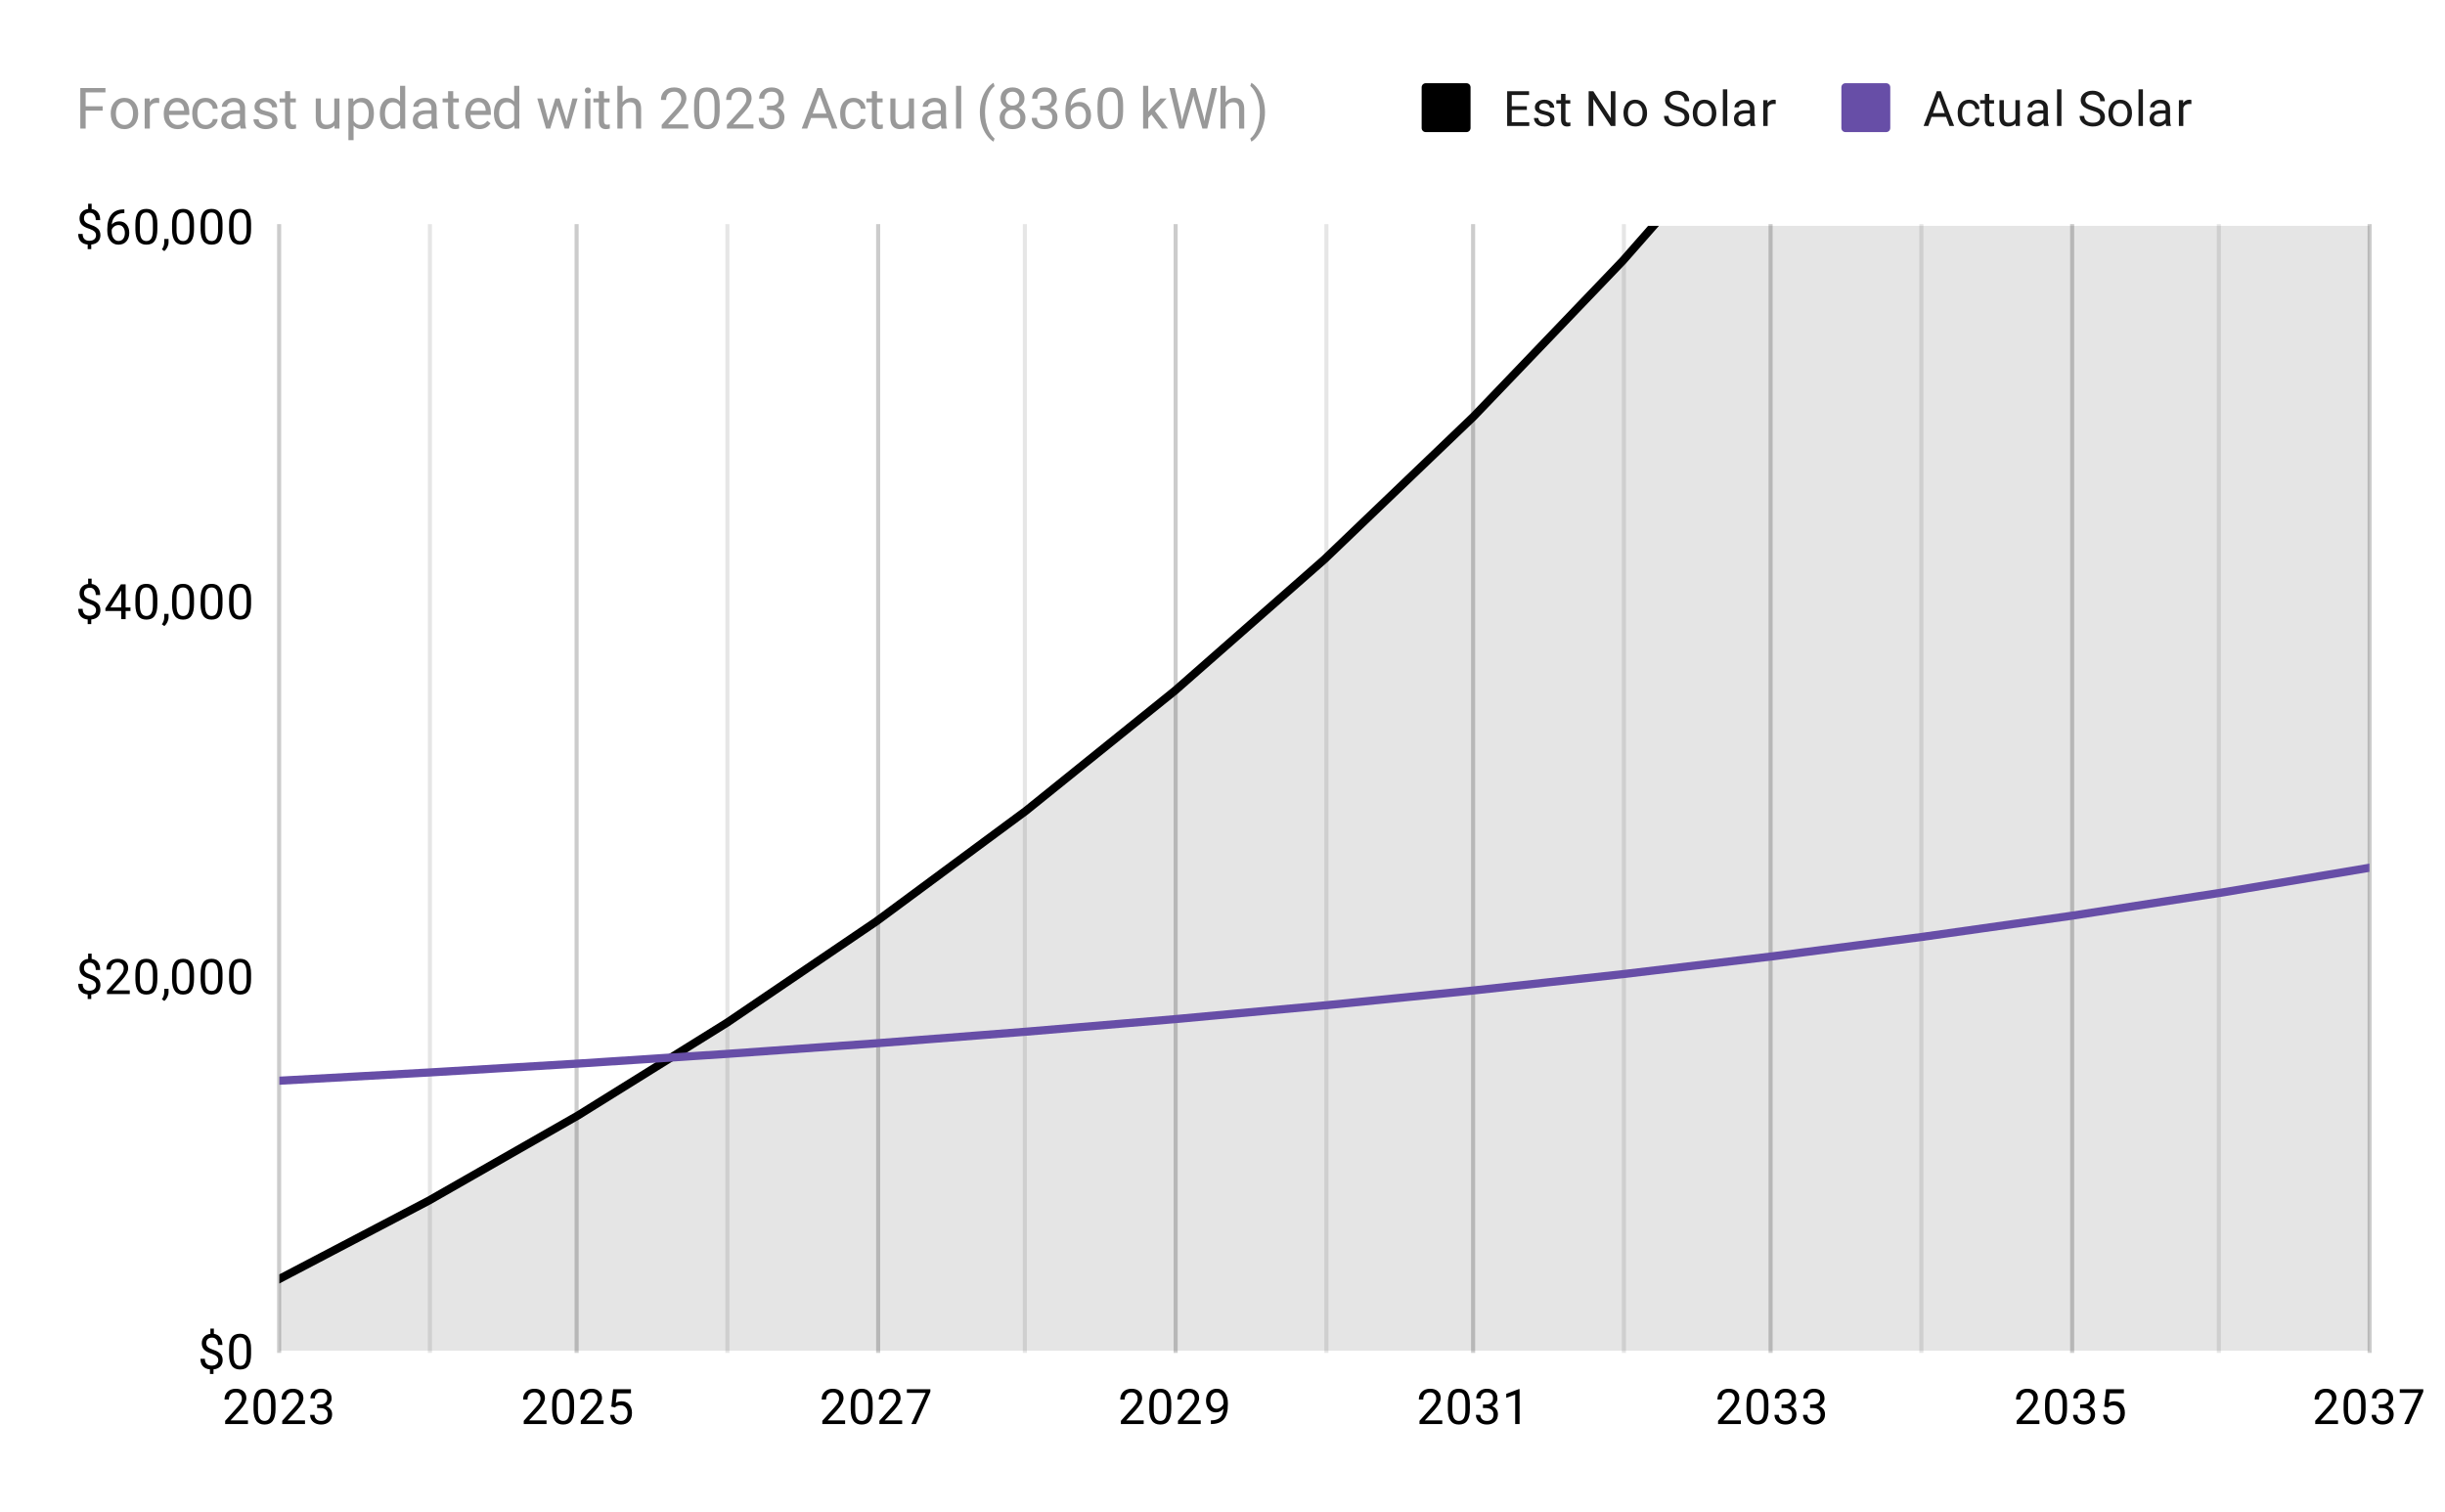 <svg version="1.1" viewBox="0.0 0.0 600.0 371.0" fill="none" stroke="none" stroke-linecap="square" stroke-miterlimit="10" width="600" height="371" xmlns:xlink="http://www.w3.org/1999/xlink" xmlns="http://www.w3.org/2000/svg"><path fill="#ffffff" d="M0 0L600.0 0L600.0 371.0L0 371.0L0 0Z" fill-rule="nonzero"/><path stroke="#cccccc" stroke-width="1.0" stroke-linecap="butt" d="M68.5 55.5L68.5 331.5" fill-rule="nonzero"/><path stroke="#cccccc" stroke-width="1.0" stroke-linecap="butt" d="M141.5 55.5L141.5 331.5" fill-rule="nonzero"/><path stroke="#cccccc" stroke-width="1.0" stroke-linecap="butt" d="M215.5 55.5L215.5 331.5" fill-rule="nonzero"/><path stroke="#cccccc" stroke-width="1.0" stroke-linecap="butt" d="M288.5 55.5L288.5 331.5" fill-rule="nonzero"/><path stroke="#cccccc" stroke-width="1.0" stroke-linecap="butt" d="M361.5 55.5L361.5 331.5" fill-rule="nonzero"/><path stroke="#cccccc" stroke-width="1.0" stroke-linecap="butt" d="M434.5 55.5L434.5 331.5" fill-rule="nonzero"/><path stroke="#cccccc" stroke-width="1.0" stroke-linecap="butt" d="M508.5 55.5L508.5 331.5" fill-rule="nonzero"/><path stroke="#cccccc" stroke-width="1.0" stroke-linecap="butt" d="M581.5 55.5L581.5 331.5" fill-rule="nonzero"/><path stroke="#e6e6e6" stroke-width="1.0" stroke-linecap="butt" d="M105.5 55.5L105.5 331.5" fill-rule="nonzero"/><path stroke="#e6e6e6" stroke-width="1.0" stroke-linecap="butt" d="M178.5 55.5L178.5 331.5" fill-rule="nonzero"/><path stroke="#e6e6e6" stroke-width="1.0" stroke-linecap="butt" d="M251.5 55.5L251.5 331.5" fill-rule="nonzero"/><path stroke="#e6e6e6" stroke-width="1.0" stroke-linecap="butt" d="M325.5 55.5L325.5 331.5" fill-rule="nonzero"/><path stroke="#e6e6e6" stroke-width="1.0" stroke-linecap="butt" d="M398.5 55.5L398.5 331.5" fill-rule="nonzero"/><path stroke="#e6e6e6" stroke-width="1.0" stroke-linecap="butt" d="M471.5 55.5L471.5 331.5" fill-rule="nonzero"/><path stroke="#e6e6e6" stroke-width="1.0" stroke-linecap="butt" d="M544.5 55.5L544.5 331.5" fill-rule="nonzero"/><path stroke="#000000" stroke-width="1.0" stroke-linecap="butt" stroke-opacity="0.0" d="M68.5 300.5L581.5 300.5" fill-rule="nonzero"/><path stroke="#000000" stroke-width="1.0" stroke-linecap="butt" stroke-opacity="0.0" d="M68.5 270.5L581.5 270.5" fill-rule="nonzero"/><path stroke="#000000" stroke-width="1.0" stroke-linecap="butt" stroke-opacity="0.0" d="M68.5 208.5L581.5 208.5" fill-rule="nonzero"/><path stroke="#000000" stroke-width="1.0" stroke-linecap="butt" stroke-opacity="0.0" d="M68.5 178.5L581.5 178.5" fill-rule="nonzero"/><path stroke="#000000" stroke-width="1.0" stroke-linecap="butt" stroke-opacity="0.0" d="M68.5 116.5L581.5 116.5" fill-rule="nonzero"/><path stroke="#000000" stroke-width="1.0" stroke-linecap="butt" stroke-opacity="0.0" d="M68.5 86.5L581.5 86.5" fill-rule="nonzero"/><clipPath id="id_0"><path d="M68.55 55.417L581.45 55.417L581.45 331.45L68.55 331.45L68.55 55.417Z" clip-rule="nonzero"/></clipPath><path fill="#000000" fill-opacity="0.102" clip-path="url(#id_0)" d="M68.55 313.844L105.186 294.653L141.821 273.735L178.457 250.934L215.093 226.081L251.729 198.992L288.364 169.464L325.0 137.279L361.636 102.197L398.271 63.958L434.907 22.278L471.543 -23.154L508.179 -72.675L544.814 -126.652L581.45 -185.488L581.45 331.45L544.814 331.45L508.179 331.45L471.543 331.45L434.907 331.45L398.271 331.45L361.636 331.45L325.0 331.45L288.364 331.45L251.729 331.45L215.093 331.45L178.457 331.45L141.821 331.45L105.186 331.45L68.55 331.45Z" fill-rule="nonzero"/><path fill="#674ea7" fill-opacity="0.0" clip-path="url(#id_0)" d="M68.55 265.2L105.186 263.191L141.821 261.002L178.457 258.616L215.093 256.015L251.729 253.18L288.364 250.09L325.0 246.722L361.636 243.051L398.271 239.049L434.907 234.687L471.543 229.933L508.179 224.75L544.814 219.101L581.45 212.944L581.45 331.45L544.814 331.45L508.179 331.45L471.543 331.45L434.907 331.45L398.271 331.45L361.636 331.45L325.0 331.45L288.364 331.45L251.729 331.45L215.093 331.45L178.457 331.45L141.821 331.45L105.186 331.45L68.55 331.45Z" fill-rule="nonzero"/><path stroke="#000000" stroke-width="2.0" stroke-linecap="butt" clip-path="url(#id_0)" d="M68.55 313.844L105.186 294.653L141.821 273.735L178.457 250.934L215.093 226.081L251.729 198.992L288.364 169.464L325.0 137.279L361.636 102.197L398.271 63.958L434.907 22.278L471.543 -23.154L508.179 -72.675L544.814 -126.652L581.45 -185.488" fill-rule="nonzero"/><path stroke="#674ea7" stroke-width="2.0" stroke-linecap="butt" clip-path="url(#id_0)" d="M68.55 265.2L105.186 263.191L141.821 261.002L178.457 258.616L215.093 256.015L251.729 253.18L288.364 250.09L325.0 246.722L361.636 243.051L398.271 239.049L434.907 234.687L471.543 229.933L508.179 224.75L544.814 219.101L581.45 212.944" fill-rule="nonzero"/><path fill="#000000" fill-opacity="0.0" clip-path="url(#id_0)" d="M71.55 313.844C71.55 315.501 70.207 316.844 68.55 316.844C66.893 316.844 65.55 315.501 65.55 313.844C65.55 312.187 66.893 310.844 68.55 310.844C70.207 310.844 71.55 312.187 71.55 313.844Z" fill-rule="nonzero"/><path fill="#000000" fill-opacity="0.0" clip-path="url(#id_0)" d="M108.186 294.653C108.186 296.31 106.843 297.653 105.186 297.653C103.529 297.653 102.186 296.31 102.186 294.653C102.186 292.996 103.529 291.653 105.186 291.653C106.843 291.653 108.186 292.996 108.186 294.653Z" fill-rule="nonzero"/><path fill="#000000" fill-opacity="0.0" clip-path="url(#id_0)" d="M144.821 273.735C144.821 275.392 143.478 276.735 141.821 276.735C140.165 276.735 138.821 275.392 138.821 273.735C138.821 272.078 140.165 270.735 141.821 270.735C143.478 270.735 144.821 272.078 144.821 273.735Z" fill-rule="nonzero"/><path fill="#000000" fill-opacity="0.0" clip-path="url(#id_0)" d="M181.457 250.934C181.457 252.591 180.114 253.934 178.457 253.934C176.8 253.934 175.457 252.591 175.457 250.934C175.457 249.277 176.8 247.934 178.457 247.934C180.114 247.934 181.457 249.277 181.457 250.934Z" fill-rule="nonzero"/><path fill="#000000" fill-opacity="0.0" clip-path="url(#id_0)" d="M218.093 226.081C218.093 227.738 216.75 229.081 215.093 229.081C213.436 229.081 212.093 227.738 212.093 226.081C212.093 224.424 213.436 223.081 215.093 223.081C216.75 223.081 218.093 224.424 218.093 226.081Z" fill-rule="nonzero"/><path fill="#000000" fill-opacity="0.0" clip-path="url(#id_0)" d="M254.729 198.992C254.729 200.649 253.385 201.992 251.729 201.992C250.072 201.992 248.729 200.649 248.729 198.992C248.729 197.335 250.072 195.992 251.729 195.992C253.385 195.992 254.729 197.335 254.729 198.992Z" fill-rule="nonzero"/><path fill="#000000" fill-opacity="0.0" clip-path="url(#id_0)" d="M291.364 169.464C291.364 171.121 290.021 172.464 288.364 172.464C286.707 172.464 285.364 171.121 285.364 169.464C285.364 167.807 286.707 166.464 288.364 166.464C290.021 166.464 291.364 167.807 291.364 169.464Z" fill-rule="nonzero"/><path fill="#000000" fill-opacity="0.0" clip-path="url(#id_0)" d="M328.0 137.279C328.0 138.936 326.657 140.279 325.0 140.279C323.343 140.279 322.0 138.936 322.0 137.279C322.0 135.622 323.343 134.279 325.0 134.279C326.657 134.279 328.0 135.622 328.0 137.279Z" fill-rule="nonzero"/><path fill="#000000" fill-opacity="0.0" clip-path="url(#id_0)" d="M364.636 102.197C364.636 103.854 363.293 105.197 361.636 105.197C359.979 105.197 358.636 103.854 358.636 102.197C358.636 100.541 359.979 99.197 361.636 99.197C363.293 99.197 364.636 100.541 364.636 102.197Z" fill-rule="nonzero"/><path fill="#000000" fill-opacity="0.0" clip-path="url(#id_0)" d="M401.271 63.958C401.271 65.615 399.928 66.958 398.271 66.958C396.615 66.958 395.271 65.615 395.271 63.958C395.271 62.301 396.615 60.958 398.271 60.958C399.928 60.958 401.271 62.301 401.271 63.958Z" fill-rule="nonzero"/><path fill="#000000" fill-opacity="0.0" clip-path="url(#id_0)" d="M437.907 22.278C437.907 23.935 436.564 25.278 434.907 25.278C433.25 25.278 431.907 23.935 431.907 22.278C431.907 20.621 433.25 19.278 434.907 19.278C436.564 19.278 437.907 20.621 437.907 22.278Z" fill-rule="nonzero"/><path fill="#000000" fill-opacity="0.0" clip-path="url(#id_0)" d="M474.543 -23.154C474.543 -21.497 473.2 -20.154 471.543 -20.154C469.886 -20.154 468.543 -21.497 468.543 -23.154C468.543 -24.811 469.886 -26.154 471.543 -26.154C473.2 -26.154 474.543 -24.811 474.543 -23.154Z" fill-rule="nonzero"/><path fill="#000000" fill-opacity="0.0" clip-path="url(#id_0)" d="M511.179 -72.675C511.179 -71.018 509.835 -69.675 508.179 -69.675C506.522 -69.675 505.179 -71.018 505.179 -72.675C505.179 -74.332 506.522 -75.675 508.179 -75.675C509.835 -75.675 511.179 -74.332 511.179 -72.675Z" fill-rule="nonzero"/><path fill="#000000" fill-opacity="0.0" clip-path="url(#id_0)" d="M547.814 -126.652C547.814 -124.995 546.471 -123.652 544.814 -123.652C543.157 -123.652 541.814 -124.995 541.814 -126.652C541.814 -128.309 543.157 -129.652 544.814 -129.652C546.471 -129.652 547.814 -128.309 547.814 -126.652Z" fill-rule="nonzero"/><path fill="#000000" fill-opacity="0.0" clip-path="url(#id_0)" d="M584.45 -185.488C584.45 -183.831 583.107 -182.488 581.45 -182.488C579.793 -182.488 578.45 -183.831 578.45 -185.488C578.45 -187.145 579.793 -188.488 581.45 -188.488C583.107 -188.488 584.45 -187.145 584.45 -185.488Z" fill-rule="nonzero"/><path fill="#000000" fill-opacity="0.0" clip-path="url(#id_0)" d="M71.55 265.2C71.55 266.857 70.207 268.2 68.55 268.2C66.893 268.2 65.55 266.857 65.55 265.2C65.55 263.543 66.893 262.2 68.55 262.2C70.207 262.2 71.55 263.543 71.55 265.2Z" fill-rule="nonzero"/><path fill="#000000" fill-opacity="0.0" clip-path="url(#id_0)" d="M108.186 263.191C108.186 264.848 106.843 266.191 105.186 266.191C103.529 266.191 102.186 264.848 102.186 263.191C102.186 261.534 103.529 260.191 105.186 260.191C106.843 260.191 108.186 261.534 108.186 263.191Z" fill-rule="nonzero"/><path fill="#000000" fill-opacity="0.0" clip-path="url(#id_0)" d="M144.821 261.002C144.821 262.659 143.478 264.002 141.821 264.002C140.165 264.002 138.821 262.659 138.821 261.002C138.821 259.345 140.165 258.002 141.821 258.002C143.478 258.002 144.821 259.345 144.821 261.002Z" fill-rule="nonzero"/><path fill="#000000" fill-opacity="0.0" clip-path="url(#id_0)" d="M181.457 258.616C181.457 260.273 180.114 261.616 178.457 261.616C176.8 261.616 175.457 260.273 175.457 258.616C175.457 256.959 176.8 255.616 178.457 255.616C180.114 255.616 181.457 256.959 181.457 258.616Z" fill-rule="nonzero"/><path fill="#000000" fill-opacity="0.0" clip-path="url(#id_0)" d="M218.093 256.015C218.093 257.672 216.75 259.015 215.093 259.015C213.436 259.015 212.093 257.672 212.093 256.015C212.093 254.358 213.436 253.015 215.093 253.015C216.75 253.015 218.093 254.358 218.093 256.015Z" fill-rule="nonzero"/><path fill="#000000" fill-opacity="0.0" clip-path="url(#id_0)" d="M254.729 253.18C254.729 254.837 253.385 256.18 251.729 256.18C250.072 256.18 248.729 254.837 248.729 253.18C248.729 251.523 250.072 250.18 251.729 250.18C253.385 250.18 254.729 251.523 254.729 253.18Z" fill-rule="nonzero"/><path fill="#000000" fill-opacity="0.0" clip-path="url(#id_0)" d="M291.364 250.09C291.364 251.747 290.021 253.09 288.364 253.09C286.707 253.09 285.364 251.747 285.364 250.09C285.364 248.433 286.707 247.09 288.364 247.09C290.021 247.09 291.364 248.433 291.364 250.09Z" fill-rule="nonzero"/><path fill="#000000" fill-opacity="0.0" clip-path="url(#id_0)" d="M328.0 246.722C328.0 248.379 326.657 249.722 325.0 249.722C323.343 249.722 322.0 248.379 322.0 246.722C322.0 245.065 323.343 243.722 325.0 243.722C326.657 243.722 328.0 245.065 328.0 246.722Z" fill-rule="nonzero"/><path fill="#000000" fill-opacity="0.0" clip-path="url(#id_0)" d="M364.636 243.051C364.636 244.708 363.293 246.051 361.636 246.051C359.979 246.051 358.636 244.708 358.636 243.051C358.636 241.394 359.979 240.051 361.636 240.051C363.293 240.051 364.636 241.394 364.636 243.051Z" fill-rule="nonzero"/><path fill="#000000" fill-opacity="0.0" clip-path="url(#id_0)" d="M401.271 239.049C401.271 240.706 399.928 242.049 398.271 242.049C396.615 242.049 395.271 240.706 395.271 239.049C395.271 237.392 396.615 236.049 398.271 236.049C399.928 236.049 401.271 237.392 401.271 239.049Z" fill-rule="nonzero"/><path fill="#000000" fill-opacity="0.0" clip-path="url(#id_0)" d="M437.907 234.687C437.907 236.344 436.564 237.687 434.907 237.687C433.25 237.687 431.907 236.344 431.907 234.687C431.907 233.03 433.25 231.687 434.907 231.687C436.564 231.687 437.907 233.03 437.907 234.687Z" fill-rule="nonzero"/><path fill="#000000" fill-opacity="0.0" clip-path="url(#id_0)" d="M474.543 229.933C474.543 231.589 473.2 232.933 471.543 232.933C469.886 232.933 468.543 231.589 468.543 229.933C468.543 228.276 469.886 226.933 471.543 226.933C473.2 226.933 474.543 228.276 474.543 229.933Z" fill-rule="nonzero"/><path fill="#000000" fill-opacity="0.0" clip-path="url(#id_0)" d="M511.179 224.75C511.179 226.407 509.835 227.75 508.179 227.75C506.522 227.75 505.179 226.407 505.179 224.75C505.179 223.093 506.522 221.75 508.179 221.75C509.835 221.75 511.179 223.093 511.179 224.75Z" fill-rule="nonzero"/><path fill="#000000" fill-opacity="0.0" clip-path="url(#id_0)" d="M547.814 219.101C547.814 220.758 546.471 222.101 544.814 222.101C543.157 222.101 541.814 220.758 541.814 219.101C541.814 217.444 543.157 216.101 544.814 216.101C546.471 216.101 547.814 217.444 547.814 219.101Z" fill-rule="nonzero"/><path fill="#000000" fill-opacity="0.0" clip-path="url(#id_0)" d="M584.45 212.944C584.45 214.601 583.107 215.944 581.45 215.944C579.793 215.944 578.45 214.601 578.45 212.944C578.45 211.287 579.793 209.944 581.45 209.944C583.107 209.944 584.45 211.287 584.45 212.944Z" fill-rule="nonzero"/><path fill="#000000" d="M53.566 333.747Q53.566 333.216 53.191 332.856Q52.816 332.481 51.909 332.169Q50.659 331.794 50.081 331.184Q49.519 330.575 49.519 329.622Q49.519 328.669 50.081 328.059Q50.644 327.434 51.628 327.325L51.628 326.028L52.487 326.028L52.487 327.325Q53.472 327.466 54.019 328.153Q54.581 328.841 54.581 330.044L53.503 330.044Q53.503 329.216 53.097 328.731Q52.706 328.247 52.05 328.247Q51.347 328.247 50.972 328.606Q50.612 328.966 50.612 329.606Q50.612 330.2 51.003 330.559Q51.394 330.919 52.284 331.216Q53.175 331.497 53.675 331.856Q54.175 332.2 54.409 332.669Q54.644 333.122 54.644 333.747Q54.644 334.731 54.05 335.341Q53.456 335.934 52.394 336.044L52.394 337.169L51.519 337.169L51.519 336.044Q50.425 335.95 49.8 335.278Q49.191 334.591 49.191 333.434L50.284 333.434Q50.284 334.247 50.706 334.684Q51.128 335.122 51.925 335.122Q52.691 335.122 53.128 334.762Q53.566 334.387 53.566 333.747ZM61.612 332.309Q61.612 334.216 60.956 335.153Q60.316 336.075 58.925 336.075Q57.566 336.075 56.909 335.169Q56.253 334.262 56.222 332.45L56.222 331.012Q56.222 329.122 56.862 328.216Q57.519 327.294 58.909 327.294Q60.284 327.294 60.941 328.184Q61.597 329.059 61.612 330.903L61.612 332.309ZM60.519 330.825Q60.519 329.45 60.128 328.825Q59.753 328.184 58.909 328.184Q58.081 328.184 57.691 328.825Q57.316 329.45 57.316 330.747L57.316 332.481Q57.316 333.856 57.706 334.528Q58.112 335.184 58.925 335.184Q59.722 335.184 60.112 334.559Q60.503 333.934 60.519 332.606L60.519 330.825Z" fill-rule="nonzero"/><path fill="#000000" d="M23.566 241.736Q23.566 241.205 23.191 240.845Q22.816 240.47 21.909 240.158Q20.659 239.783 20.081 239.173Q19.519 238.564 19.519 237.611Q19.519 236.658 20.081 236.048Q20.644 235.423 21.628 235.314L21.628 234.017L22.488 234.017L22.488 235.314Q23.472 235.455 24.019 236.142Q24.581 236.83 24.581 238.033L23.503 238.033Q23.503 237.205 23.097 236.72Q22.706 236.236 22.05 236.236Q21.347 236.236 20.972 236.595Q20.613 236.955 20.613 237.595Q20.613 238.189 21.003 238.548Q21.394 238.908 22.284 239.205Q23.175 239.486 23.675 239.845Q24.175 240.189 24.409 240.658Q24.644 241.111 24.644 241.736Q24.644 242.72 24.05 243.33Q23.456 243.923 22.394 244.033L22.394 245.158L21.519 245.158L21.519 244.033Q20.425 243.939 19.8 243.267Q19.191 242.58 19.191 241.423L20.284 241.423Q20.284 242.236 20.706 242.673Q21.128 243.111 21.925 243.111Q22.691 243.111 23.128 242.751Q23.566 242.376 23.566 241.736ZM31.847 243.939L26.253 243.939L26.253 243.158L29.206 239.876Q29.863 239.126 30.113 238.673Q30.363 238.205 30.363 237.705Q30.363 237.033 29.956 236.611Q29.566 236.173 28.878 236.173Q28.081 236.173 27.628 236.642Q27.175 237.095 27.175 237.923L26.097 237.923Q26.097 236.736 26.847 236.017Q27.613 235.283 28.878 235.283Q30.081 235.283 30.769 235.908Q31.456 236.533 31.456 237.58Q31.456 238.83 29.847 240.58L27.566 243.048L31.847 243.048L31.847 243.939ZM38.612 240.298Q38.612 242.205 37.956 243.142Q37.316 244.064 35.925 244.064Q34.566 244.064 33.909 243.158Q33.253 242.251 33.222 240.439L33.222 239.001Q33.222 237.111 33.862 236.205Q34.519 235.283 35.909 235.283Q37.284 235.283 37.941 236.173Q38.597 237.048 38.612 238.892L38.612 240.298ZM37.519 238.814Q37.519 237.439 37.128 236.814Q36.753 236.173 35.909 236.173Q35.081 236.173 34.691 236.814Q34.316 237.439 34.316 238.736L34.316 240.47Q34.316 241.845 34.706 242.517Q35.112 243.173 35.925 243.173Q36.722 243.173 37.112 242.548Q37.503 241.923 37.519 240.595L37.519 238.814ZM40.331 245.642L39.722 245.22Q40.269 244.455 40.3 243.626L40.3 242.658L41.362 242.658L41.362 243.501Q41.362 244.095 41.066 244.689Q40.769 245.283 40.331 245.642ZM47.612 240.298Q47.612 242.205 46.956 243.142Q46.316 244.064 44.925 244.064Q43.566 244.064 42.909 243.158Q42.253 242.251 42.222 240.439L42.222 239.001Q42.222 237.111 42.862 236.205Q43.519 235.283 44.909 235.283Q46.284 235.283 46.941 236.173Q47.597 237.048 47.612 238.892L47.612 240.298ZM46.519 238.814Q46.519 237.439 46.128 236.814Q45.753 236.173 44.909 236.173Q44.081 236.173 43.691 236.814Q43.316 237.439 43.316 238.736L43.316 240.47Q43.316 241.845 43.706 242.517Q44.112 243.173 44.925 243.173Q45.722 243.173 46.112 242.548Q46.503 241.923 46.519 240.595L46.519 238.814ZM54.612 240.298Q54.612 242.205 53.956 243.142Q53.316 244.064 51.925 244.064Q50.566 244.064 49.909 243.158Q49.253 242.251 49.222 240.439L49.222 239.001Q49.222 237.111 49.862 236.205Q50.519 235.283 51.909 235.283Q53.284 235.283 53.941 236.173Q54.597 237.048 54.612 238.892L54.612 240.298ZM53.519 238.814Q53.519 237.439 53.128 236.814Q52.753 236.173 51.909 236.173Q51.081 236.173 50.691 236.814Q50.316 237.439 50.316 238.736L50.316 240.47Q50.316 241.845 50.706 242.517Q51.112 243.173 51.925 243.173Q52.722 243.173 53.112 242.548Q53.503 241.923 53.519 240.595L53.519 238.814ZM61.612 240.298Q61.612 242.205 60.956 243.142Q60.316 244.064 58.925 244.064Q57.566 244.064 56.909 243.158Q56.253 242.251 56.222 240.439L56.222 239.001Q56.222 237.111 56.862 236.205Q57.519 235.283 58.909 235.283Q60.284 235.283 60.941 236.173Q61.597 237.048 61.612 238.892L61.612 240.298ZM60.519 238.814Q60.519 237.439 60.128 236.814Q59.753 236.173 58.909 236.173Q58.081 236.173 57.691 236.814Q57.316 237.439 57.316 238.736L57.316 240.47Q57.316 241.845 57.706 242.517Q58.112 243.173 58.925 243.173Q59.722 243.173 60.112 242.548Q60.503 241.923 60.519 240.595L60.519 238.814Z" fill-rule="nonzero"/><path fill="#000000" d="M23.566 149.725Q23.566 149.193 23.191 148.834Q22.816 148.459 21.909 148.147Q20.659 147.772 20.081 147.162Q19.519 146.553 19.519 145.6Q19.519 144.647 20.081 144.037Q20.644 143.412 21.628 143.303L21.628 142.006L22.488 142.006L22.488 143.303Q23.472 143.443 24.019 144.131Q24.581 144.818 24.581 146.022L23.503 146.022Q23.503 145.193 23.097 144.709Q22.706 144.225 22.05 144.225Q21.347 144.225 20.972 144.584Q20.613 144.943 20.613 145.584Q20.613 146.178 21.003 146.537Q21.394 146.897 22.284 147.193Q23.175 147.475 23.675 147.834Q24.175 148.178 24.409 148.647Q24.644 149.1 24.644 149.725Q24.644 150.709 24.05 151.318Q23.456 151.912 22.394 152.022L22.394 153.147L21.519 153.147L21.519 152.022Q20.425 151.928 19.8 151.256Q19.191 150.568 19.191 149.412L20.284 149.412Q20.284 150.225 20.706 150.662Q21.128 151.1 21.925 151.1Q22.691 151.1 23.128 150.74Q23.566 150.365 23.566 149.725ZM30.831 149.068L32.019 149.068L32.019 149.943L30.831 149.943L30.831 151.928L29.753 151.928L29.753 149.943L25.863 149.943L25.863 149.303L29.675 143.397L30.831 143.397L30.831 149.068ZM27.097 149.068L29.753 149.068L29.753 144.881L29.613 145.115L27.097 149.068ZM38.612 148.287Q38.612 150.193 37.956 151.131Q37.316 152.053 35.925 152.053Q34.566 152.053 33.909 151.147Q33.253 150.24 33.222 148.428L33.222 146.99Q33.222 145.1 33.862 144.193Q34.519 143.272 35.909 143.272Q37.284 143.272 37.941 144.162Q38.597 145.037 38.612 146.881L38.612 148.287ZM37.519 146.803Q37.519 145.428 37.128 144.803Q36.753 144.162 35.909 144.162Q35.081 144.162 34.691 144.803Q34.316 145.428 34.316 146.725L34.316 148.459Q34.316 149.834 34.706 150.506Q35.112 151.162 35.925 151.162Q36.722 151.162 37.112 150.537Q37.503 149.912 37.519 148.584L37.519 146.803ZM40.331 153.631L39.722 153.209Q40.269 152.443 40.3 151.615L40.3 150.647L41.362 150.647L41.362 151.49Q41.362 152.084 41.066 152.678Q40.769 153.272 40.331 153.631ZM47.612 148.287Q47.612 150.193 46.956 151.131Q46.316 152.053 44.925 152.053Q43.566 152.053 42.909 151.147Q42.253 150.24 42.222 148.428L42.222 146.99Q42.222 145.1 42.862 144.193Q43.519 143.272 44.909 143.272Q46.284 143.272 46.941 144.162Q47.597 145.037 47.612 146.881L47.612 148.287ZM46.519 146.803Q46.519 145.428 46.128 144.803Q45.753 144.162 44.909 144.162Q44.081 144.162 43.691 144.803Q43.316 145.428 43.316 146.725L43.316 148.459Q43.316 149.834 43.706 150.506Q44.112 151.162 44.925 151.162Q45.722 151.162 46.112 150.537Q46.503 149.912 46.519 148.584L46.519 146.803ZM54.612 148.287Q54.612 150.193 53.956 151.131Q53.316 152.053 51.925 152.053Q50.566 152.053 49.909 151.147Q49.253 150.24 49.222 148.428L49.222 146.99Q49.222 145.1 49.862 144.193Q50.519 143.272 51.909 143.272Q53.284 143.272 53.941 144.162Q54.597 145.037 54.612 146.881L54.612 148.287ZM53.519 146.803Q53.519 145.428 53.128 144.803Q52.753 144.162 51.909 144.162Q51.081 144.162 50.691 144.803Q50.316 145.428 50.316 146.725L50.316 148.459Q50.316 149.834 50.706 150.506Q51.112 151.162 51.925 151.162Q52.722 151.162 53.112 150.537Q53.503 149.912 53.519 148.584L53.519 146.803ZM61.612 148.287Q61.612 150.193 60.956 151.131Q60.316 152.053 58.925 152.053Q57.566 152.053 56.909 151.147Q56.253 150.24 56.222 148.428L56.222 146.99Q56.222 145.1 56.862 144.193Q57.519 143.272 58.909 143.272Q60.284 143.272 60.941 144.162Q61.597 145.037 61.612 146.881L61.612 148.287ZM60.519 146.803Q60.519 145.428 60.128 144.803Q59.753 144.162 58.909 144.162Q58.081 144.162 57.691 144.803Q57.316 145.428 57.316 146.725L57.316 148.459Q57.316 149.834 57.706 150.506Q58.112 151.162 58.925 151.162Q59.722 151.162 60.112 150.537Q60.503 149.912 60.519 148.584L60.519 146.803Z" fill-rule="nonzero"/><path fill="#000000" d="M23.566 57.714Q23.566 57.182 23.191 56.823Q22.816 56.448 21.909 56.135Q20.659 55.76 20.081 55.151Q19.519 54.542 19.519 53.589Q19.519 52.635 20.081 52.026Q20.644 51.401 21.628 51.292L21.628 49.995L22.488 49.995L22.488 51.292Q23.472 51.432 24.019 52.12Q24.581 52.807 24.581 54.01L23.503 54.01Q23.503 53.182 23.097 52.698Q22.706 52.214 22.05 52.214Q21.347 52.214 20.972 52.573Q20.613 52.932 20.613 53.573Q20.613 54.167 21.003 54.526Q21.394 54.885 22.284 55.182Q23.175 55.464 23.675 55.823Q24.175 56.167 24.409 56.635Q24.644 57.089 24.644 57.714Q24.644 58.698 24.05 59.307Q23.456 59.901 22.394 60.01L22.394 61.135L21.519 61.135L21.519 60.01Q20.425 59.917 19.8 59.245Q19.191 58.557 19.191 57.401L20.284 57.401Q20.284 58.214 20.706 58.651Q21.128 59.089 21.925 59.089Q22.691 59.089 23.128 58.729Q23.566 58.354 23.566 57.714ZM30.519 51.385L30.519 52.292L30.316 52.292Q29.05 52.323 28.3 53.057Q27.55 53.776 27.425 55.089Q28.113 54.323 29.269 54.323Q30.378 54.323 31.05 55.104Q31.722 55.885 31.722 57.135Q31.722 58.448 31.003 59.245Q30.284 60.042 29.066 60.042Q27.847 60.042 27.081 59.104Q26.331 58.151 26.331 56.667L26.331 56.26Q26.331 53.901 27.331 52.651Q28.331 51.401 30.316 51.385L30.519 51.385ZM29.097 55.229Q28.534 55.229 28.066 55.557Q27.597 55.885 27.409 56.401L27.409 56.792Q27.409 57.854 27.878 58.495Q28.363 59.135 29.066 59.135Q29.8 59.135 30.222 58.604Q30.644 58.057 30.644 57.182Q30.644 56.307 30.222 55.776Q29.8 55.229 29.097 55.229ZM38.612 56.276Q38.612 58.182 37.956 59.12Q37.316 60.042 35.925 60.042Q34.566 60.042 33.909 59.135Q33.253 58.229 33.222 56.417L33.222 54.979Q33.222 53.089 33.862 52.182Q34.519 51.26 35.909 51.26Q37.284 51.26 37.941 52.151Q38.597 53.026 38.612 54.87L38.612 56.276ZM37.519 54.792Q37.519 53.417 37.128 52.792Q36.753 52.151 35.909 52.151Q35.081 52.151 34.691 52.792Q34.316 53.417 34.316 54.714L34.316 56.448Q34.316 57.823 34.706 58.495Q35.112 59.151 35.925 59.151Q36.722 59.151 37.112 58.526Q37.503 57.901 37.519 56.573L37.519 54.792ZM40.331 61.62L39.722 61.198Q40.269 60.432 40.3 59.604L40.3 58.635L41.362 58.635L41.362 59.479Q41.362 60.073 41.066 60.667Q40.769 61.26 40.331 61.62ZM47.612 56.276Q47.612 58.182 46.956 59.12Q46.316 60.042 44.925 60.042Q43.566 60.042 42.909 59.135Q42.253 58.229 42.222 56.417L42.222 54.979Q42.222 53.089 42.862 52.182Q43.519 51.26 44.909 51.26Q46.284 51.26 46.941 52.151Q47.597 53.026 47.612 54.87L47.612 56.276ZM46.519 54.792Q46.519 53.417 46.128 52.792Q45.753 52.151 44.909 52.151Q44.081 52.151 43.691 52.792Q43.316 53.417 43.316 54.714L43.316 56.448Q43.316 57.823 43.706 58.495Q44.112 59.151 44.925 59.151Q45.722 59.151 46.112 58.526Q46.503 57.901 46.519 56.573L46.519 54.792ZM54.612 56.276Q54.612 58.182 53.956 59.12Q53.316 60.042 51.925 60.042Q50.566 60.042 49.909 59.135Q49.253 58.229 49.222 56.417L49.222 54.979Q49.222 53.089 49.862 52.182Q50.519 51.26 51.909 51.26Q53.284 51.26 53.941 52.151Q54.597 53.026 54.612 54.87L54.612 56.276ZM53.519 54.792Q53.519 53.417 53.128 52.792Q52.753 52.151 51.909 52.151Q51.081 52.151 50.691 52.792Q50.316 53.417 50.316 54.714L50.316 56.448Q50.316 57.823 50.706 58.495Q51.112 59.151 51.925 59.151Q52.722 59.151 53.112 58.526Q53.503 57.901 53.519 56.573L53.519 54.792ZM61.612 56.276Q61.612 58.182 60.956 59.12Q60.316 60.042 58.925 60.042Q57.566 60.042 56.909 59.135Q56.253 58.229 56.222 56.417L56.222 54.979Q56.222 53.089 56.862 52.182Q57.519 51.26 58.909 51.26Q60.284 51.26 60.941 52.151Q61.597 53.026 61.612 54.87L61.612 56.276ZM60.519 54.792Q60.519 53.417 60.128 52.792Q59.753 52.151 58.909 52.151Q58.081 52.151 57.691 52.792Q57.316 53.417 57.316 54.714L57.316 56.448Q57.316 57.823 57.706 58.495Q58.112 59.151 58.925 59.151Q59.722 59.151 60.112 58.526Q60.503 57.901 60.519 56.573L60.519 54.792Z" fill-rule="nonzero"/><path fill="#000000" d="M60.847 349.45L55.253 349.45L55.253 348.669L58.206 345.387Q58.862 344.637 59.112 344.184Q59.362 343.716 59.362 343.216Q59.362 342.544 58.956 342.122Q58.566 341.684 57.878 341.684Q57.081 341.684 56.628 342.153Q56.175 342.606 56.175 343.434L55.097 343.434Q55.097 342.247 55.847 341.528Q56.612 340.794 57.878 340.794Q59.081 340.794 59.769 341.419Q60.456 342.044 60.456 343.091Q60.456 344.341 58.847 346.091L56.566 348.559L60.847 348.559L60.847 349.45ZM67.612 345.809Q67.612 347.716 66.956 348.653Q66.316 349.575 64.925 349.575Q63.566 349.575 62.909 348.669Q62.253 347.762 62.222 345.95L62.222 344.512Q62.222 342.622 62.862 341.716Q63.519 340.794 64.909 340.794Q66.284 340.794 66.941 341.684Q67.597 342.559 67.612 344.403L67.612 345.809ZM66.519 344.325Q66.519 342.95 66.128 342.325Q65.753 341.684 64.909 341.684Q64.081 341.684 63.691 342.325Q63.316 342.95 63.316 344.247L63.316 345.981Q63.316 347.356 63.706 348.028Q64.112 348.684 64.925 348.684Q65.722 348.684 66.112 348.059Q66.503 347.434 66.519 346.106L66.519 344.325ZM74.847 349.45L69.253 349.45L69.253 348.669L72.206 345.387Q72.862 344.637 73.112 344.184Q73.362 343.716 73.362 343.216Q73.362 342.544 72.956 342.122Q72.566 341.684 71.878 341.684Q71.081 341.684 70.628 342.153Q70.175 342.606 70.175 343.434L69.097 343.434Q69.097 342.247 69.847 341.528Q70.612 340.794 71.878 340.794Q73.081 340.794 73.769 341.419Q74.456 342.044 74.456 343.091Q74.456 344.341 72.847 346.091L70.566 348.559L74.847 348.559L74.847 349.45ZM77.831 344.653L78.644 344.653Q79.425 344.637 79.862 344.247Q80.3 343.856 80.3 343.184Q80.3 341.684 78.8 341.684Q78.097 341.684 77.675 342.091Q77.269 342.497 77.269 343.153L76.175 343.153Q76.175 342.137 76.909 341.466Q77.659 340.794 78.8 340.794Q80.003 340.794 80.691 341.434Q81.378 342.075 81.378 343.216Q81.378 343.778 81.019 344.294Q80.659 344.809 80.034 345.075Q80.737 345.294 81.112 345.809Q81.503 346.325 81.503 347.075Q81.503 348.216 80.753 348.903Q80.003 349.575 78.8 349.575Q77.612 349.575 76.847 348.919Q76.097 348.262 76.097 347.2L77.191 347.2Q77.191 347.872 77.628 348.278Q78.066 348.684 78.816 348.684Q79.597 348.684 80.003 348.278Q80.425 347.856 80.425 347.091Q80.425 346.356 79.972 345.966Q79.519 345.559 78.644 345.544L77.831 345.544L77.831 344.653Z" fill-rule="nonzero"/><path fill="#000000" d="M134.118 349.45L128.525 349.45L128.525 348.669L131.478 345.387Q132.134 344.637 132.384 344.184Q132.634 343.716 132.634 343.216Q132.634 342.544 132.228 342.122Q131.837 341.684 131.15 341.684Q130.353 341.684 129.9 342.153Q129.446 342.606 129.446 343.434L128.368 343.434Q128.368 342.247 129.118 341.528Q129.884 340.794 131.15 340.794Q132.353 340.794 133.04 341.419Q133.728 342.044 133.728 343.091Q133.728 344.341 132.118 346.091L129.837 348.559L134.118 348.559L134.118 349.45ZM140.884 345.809Q140.884 347.716 140.228 348.653Q139.587 349.575 138.196 349.575Q136.837 349.575 136.181 348.669Q135.525 347.762 135.493 345.95L135.493 344.512Q135.493 342.622 136.134 341.716Q136.79 340.794 138.181 340.794Q139.556 340.794 140.212 341.684Q140.868 342.559 140.884 344.403L140.884 345.809ZM139.79 344.325Q139.79 342.95 139.4 342.325Q139.025 341.684 138.181 341.684Q137.353 341.684 136.962 342.325Q136.587 342.95 136.587 344.247L136.587 345.981Q136.587 347.356 136.978 348.028Q137.384 348.684 138.196 348.684Q138.993 348.684 139.384 348.059Q139.775 347.434 139.79 346.106L139.79 344.325ZM148.118 349.45L142.525 349.45L142.525 348.669L145.478 345.387Q146.134 344.637 146.384 344.184Q146.634 343.716 146.634 343.216Q146.634 342.544 146.228 342.122Q145.837 341.684 145.15 341.684Q144.353 341.684 143.9 342.153Q143.446 342.606 143.446 343.434L142.368 343.434Q142.368 342.247 143.118 341.528Q143.884 340.794 145.15 340.794Q146.353 340.794 147.04 341.419Q147.728 342.044 147.728 343.091Q147.728 344.341 146.118 346.091L143.837 348.559L148.118 348.559L148.118 349.45ZM150.025 345.169L150.462 340.919L154.837 340.919L154.837 341.919L151.384 341.919L151.118 344.247Q151.759 343.872 152.556 343.872Q153.712 343.872 154.4 344.653Q155.087 345.419 155.087 346.731Q155.087 348.044 154.368 348.809Q153.665 349.575 152.384 349.575Q151.259 349.575 150.54 348.95Q149.821 348.309 149.728 347.2L150.743 347.2Q150.853 347.934 151.275 348.309Q151.696 348.684 152.384 348.684Q153.134 348.684 153.571 348.169Q154.009 347.653 154.009 346.747Q154.009 345.887 153.54 345.372Q153.071 344.856 152.29 344.856Q151.587 344.856 151.181 345.153L150.9 345.387L150.025 345.169Z" fill-rule="nonzero"/><path fill="#000000" d="M207.39 349.45L201.796 349.45L201.796 348.669L204.749 345.387Q205.405 344.637 205.655 344.184Q205.905 343.716 205.905 343.216Q205.905 342.544 205.499 342.122Q205.108 341.684 204.421 341.684Q203.624 341.684 203.171 342.153Q202.718 342.606 202.718 343.434L201.64 343.434Q201.64 342.247 202.39 341.528Q203.155 340.794 204.421 340.794Q205.624 340.794 206.312 341.419Q206.999 342.044 206.999 343.091Q206.999 344.341 205.39 346.091L203.108 348.559L207.39 348.559L207.39 349.45ZM214.155 345.809Q214.155 347.716 213.499 348.653Q212.858 349.575 211.468 349.575Q210.108 349.575 209.452 348.669Q208.796 347.762 208.765 345.95L208.765 344.512Q208.765 342.622 209.405 341.716Q210.062 340.794 211.452 340.794Q212.827 340.794 213.483 341.684Q214.14 342.559 214.155 344.403L214.155 345.809ZM213.062 344.325Q213.062 342.95 212.671 342.325Q212.296 341.684 211.452 341.684Q210.624 341.684 210.233 342.325Q209.858 342.95 209.858 344.247L209.858 345.981Q209.858 347.356 210.249 348.028Q210.655 348.684 211.468 348.684Q212.265 348.684 212.655 348.059Q213.046 347.434 213.062 346.106L213.062 344.325ZM221.39 349.45L215.796 349.45L215.796 348.669L218.749 345.387Q219.405 344.637 219.655 344.184Q219.905 343.716 219.905 343.216Q219.905 342.544 219.499 342.122Q219.108 341.684 218.421 341.684Q217.624 341.684 217.171 342.153Q216.718 342.606 216.718 343.434L215.64 343.434Q215.64 342.247 216.39 341.528Q217.155 340.794 218.421 340.794Q219.624 340.794 220.312 341.419Q220.999 342.044 220.999 343.091Q220.999 344.341 219.39 346.091L217.108 348.559L221.39 348.559L221.39 349.45ZM228.312 341.528L224.78 349.45L223.64 349.45L227.155 341.809L222.546 341.809L222.546 340.919L228.312 340.919L228.312 341.528Z" fill-rule="nonzero"/><path fill="#000000" d="M280.661 349.45L275.067 349.45L275.067 348.669L278.021 345.387Q278.677 344.637 278.927 344.184Q279.177 343.716 279.177 343.216Q279.177 342.544 278.771 342.122Q278.38 341.684 277.692 341.684Q276.896 341.684 276.442 342.153Q275.989 342.606 275.989 343.434L274.911 343.434Q274.911 342.247 275.661 341.528Q276.427 340.794 277.692 340.794Q278.896 340.794 279.583 341.419Q280.271 342.044 280.271 343.091Q280.271 344.341 278.661 346.091L276.38 348.559L280.661 348.559L280.661 349.45ZM287.427 345.809Q287.427 347.716 286.771 348.653Q286.13 349.575 284.739 349.575Q283.38 349.575 282.724 348.669Q282.067 347.762 282.036 345.95L282.036 344.512Q282.036 342.622 282.677 341.716Q283.333 340.794 284.724 340.794Q286.099 340.794 286.755 341.684Q287.411 342.559 287.427 344.403L287.427 345.809ZM286.333 344.325Q286.333 342.95 285.942 342.325Q285.567 341.684 284.724 341.684Q283.896 341.684 283.505 342.325Q283.13 342.95 283.13 344.247L283.13 345.981Q283.13 347.356 283.521 348.028Q283.927 348.684 284.739 348.684Q285.536 348.684 285.927 348.059Q286.317 347.434 286.333 346.106L286.333 344.325ZM294.661 349.45L289.067 349.45L289.067 348.669L292.021 345.387Q292.677 344.637 292.927 344.184Q293.177 343.716 293.177 343.216Q293.177 342.544 292.771 342.122Q292.38 341.684 291.692 341.684Q290.896 341.684 290.442 342.153Q289.989 342.606 289.989 343.434L288.911 343.434Q288.911 342.247 289.661 341.528Q290.427 340.794 291.692 340.794Q292.896 340.794 293.583 341.419Q294.271 342.044 294.271 343.091Q294.271 344.341 292.661 346.091L290.38 348.559L294.661 348.559L294.661 349.45ZM300.224 345.7Q299.896 346.106 299.411 346.356Q298.942 346.591 298.38 346.591Q297.646 346.591 297.099 346.231Q296.552 345.872 296.255 345.216Q295.958 344.544 295.958 343.747Q295.958 342.903 296.271 342.216Q296.599 341.528 297.192 341.169Q297.802 340.794 298.599 340.794Q299.864 340.794 300.583 341.747Q301.317 342.7 301.317 344.325L301.317 344.637Q301.317 347.137 300.333 348.278Q299.349 349.419 297.364 349.45L297.146 349.45L297.146 348.544L297.38 348.544Q298.724 348.512 299.442 347.841Q300.161 347.169 300.224 345.7ZM298.552 345.7Q299.099 345.7 299.552 345.372Q300.021 345.028 300.239 344.544L300.239 344.106Q300.239 343.044 299.771 342.372Q299.302 341.7 298.599 341.7Q297.88 341.7 297.442 342.247Q297.021 342.794 297.021 343.7Q297.021 344.575 297.427 345.137Q297.849 345.7 298.552 345.7Z" fill-rule="nonzero"/><path fill="#000000" d="M353.933 349.45L348.339 349.45L348.339 348.669L351.292 345.387Q351.948 344.637 352.198 344.184Q352.448 343.716 352.448 343.216Q352.448 342.544 352.042 342.122Q351.651 341.684 350.964 341.684Q350.167 341.684 349.714 342.153Q349.261 342.606 349.261 343.434L348.183 343.434Q348.183 342.247 348.933 341.528Q349.698 340.794 350.964 340.794Q352.167 340.794 352.854 341.419Q353.542 342.044 353.542 343.091Q353.542 344.341 351.933 346.091L349.651 348.559L353.933 348.559L353.933 349.45ZM360.698 345.809Q360.698 347.716 360.042 348.653Q359.401 349.575 358.011 349.575Q356.651 349.575 355.995 348.669Q355.339 347.762 355.308 345.95L355.308 344.512Q355.308 342.622 355.948 341.716Q356.604 340.794 357.995 340.794Q359.37 340.794 360.026 341.684Q360.683 342.559 360.698 344.403L360.698 345.809ZM359.604 344.325Q359.604 342.95 359.214 342.325Q358.839 341.684 357.995 341.684Q357.167 341.684 356.776 342.325Q356.401 342.95 356.401 344.247L356.401 345.981Q356.401 347.356 356.792 348.028Q357.198 348.684 358.011 348.684Q358.808 348.684 359.198 348.059Q359.589 347.434 359.604 346.106L359.604 344.325ZM363.917 344.653L364.729 344.653Q365.511 344.637 365.948 344.247Q366.386 343.856 366.386 343.184Q366.386 341.684 364.886 341.684Q364.183 341.684 363.761 342.091Q363.354 342.497 363.354 343.153L362.261 343.153Q362.261 342.137 362.995 341.466Q363.745 340.794 364.886 340.794Q366.089 340.794 366.776 341.434Q367.464 342.075 367.464 343.216Q367.464 343.778 367.104 344.294Q366.745 344.809 366.12 345.075Q366.823 345.294 367.198 345.809Q367.589 346.325 367.589 347.075Q367.589 348.216 366.839 348.903Q366.089 349.575 364.886 349.575Q363.698 349.575 362.933 348.919Q362.183 348.262 362.183 347.2L363.276 347.2Q363.276 347.872 363.714 348.278Q364.151 348.684 364.901 348.684Q365.683 348.684 366.089 348.278Q366.511 347.856 366.511 347.091Q366.511 346.356 366.058 345.966Q365.604 345.559 364.729 345.544L363.917 345.544L363.917 344.653ZM372.901 349.45L371.823 349.45L371.823 342.231L369.636 343.028L369.636 342.044L372.745 340.872L372.901 340.872L372.901 349.45Z" fill-rule="nonzero"/><path fill="#000000" d="M427.204 349.45L421.61 349.45L421.61 348.669L424.563 345.387Q425.22 344.637 425.47 344.184Q425.72 343.716 425.72 343.216Q425.72 342.544 425.313 342.122Q424.923 341.684 424.235 341.684Q423.438 341.684 422.985 342.153Q422.532 342.606 422.532 343.434L421.454 343.434Q421.454 342.247 422.204 341.528Q422.97 340.794 424.235 340.794Q425.438 340.794 426.126 341.419Q426.813 342.044 426.813 343.091Q426.813 344.341 425.204 346.091L422.923 348.559L427.204 348.559L427.204 349.45ZM433.97 345.809Q433.97 347.716 433.313 348.653Q432.673 349.575 431.282 349.575Q429.923 349.575 429.267 348.669Q428.61 347.762 428.579 345.95L428.579 344.512Q428.579 342.622 429.22 341.716Q429.876 340.794 431.267 340.794Q432.642 340.794 433.298 341.684Q433.954 342.559 433.97 344.403L433.97 345.809ZM432.876 344.325Q432.876 342.95 432.485 342.325Q432.11 341.684 431.267 341.684Q430.438 341.684 430.048 342.325Q429.673 342.95 429.673 344.247L429.673 345.981Q429.673 347.356 430.063 348.028Q430.47 348.684 431.282 348.684Q432.079 348.684 432.47 348.059Q432.86 347.434 432.876 346.106L432.876 344.325ZM437.188 344.653L438.001 344.653Q438.782 344.637 439.22 344.247Q439.657 343.856 439.657 343.184Q439.657 341.684 438.157 341.684Q437.454 341.684 437.032 342.091Q436.626 342.497 436.626 343.153L435.532 343.153Q435.532 342.137 436.267 341.466Q437.017 340.794 438.157 340.794Q439.36 340.794 440.048 341.434Q440.735 342.075 440.735 343.216Q440.735 343.778 440.376 344.294Q440.017 344.809 439.392 345.075Q440.095 345.294 440.47 345.809Q440.86 346.325 440.86 347.075Q440.86 348.216 440.11 348.903Q439.36 349.575 438.157 349.575Q436.97 349.575 436.204 348.919Q435.454 348.262 435.454 347.2L436.548 347.2Q436.548 347.872 436.985 348.278Q437.423 348.684 438.173 348.684Q438.954 348.684 439.36 348.278Q439.782 347.856 439.782 347.091Q439.782 346.356 439.329 345.966Q438.876 345.559 438.001 345.544L437.188 345.544L437.188 344.653ZM444.188 344.653L445.001 344.653Q445.782 344.637 446.22 344.247Q446.657 343.856 446.657 343.184Q446.657 341.684 445.157 341.684Q444.454 341.684 444.032 342.091Q443.626 342.497 443.626 343.153L442.532 343.153Q442.532 342.137 443.267 341.466Q444.017 340.794 445.157 340.794Q446.36 340.794 447.048 341.434Q447.735 342.075 447.735 343.216Q447.735 343.778 447.376 344.294Q447.017 344.809 446.392 345.075Q447.095 345.294 447.47 345.809Q447.86 346.325 447.86 347.075Q447.86 348.216 447.11 348.903Q446.36 349.575 445.157 349.575Q443.97 349.575 443.204 348.919Q442.454 348.262 442.454 347.2L443.548 347.2Q443.548 347.872 443.985 348.278Q444.423 348.684 445.173 348.684Q445.954 348.684 446.36 348.278Q446.782 347.856 446.782 347.091Q446.782 346.356 446.329 345.966Q445.876 345.559 445.001 345.544L444.188 345.544L444.188 344.653Z" fill-rule="nonzero"/><path fill="#000000" d="M500.475 349.45L494.882 349.45L494.882 348.669L497.835 345.387Q498.491 344.637 498.741 344.184Q498.991 343.716 498.991 343.216Q498.991 342.544 498.585 342.122Q498.194 341.684 497.507 341.684Q496.71 341.684 496.257 342.153Q495.804 342.606 495.804 343.434L494.725 343.434Q494.725 342.247 495.475 341.528Q496.241 340.794 497.507 340.794Q498.71 340.794 499.397 341.419Q500.085 342.044 500.085 343.091Q500.085 344.341 498.475 346.091L496.194 348.559L500.475 348.559L500.475 349.45ZM507.241 345.809Q507.241 347.716 506.585 348.653Q505.944 349.575 504.554 349.575Q503.194 349.575 502.538 348.669Q501.882 347.762 501.85 345.95L501.85 344.512Q501.85 342.622 502.491 341.716Q503.147 340.794 504.538 340.794Q505.913 340.794 506.569 341.684Q507.225 342.559 507.241 344.403L507.241 345.809ZM506.147 344.325Q506.147 342.95 505.757 342.325Q505.382 341.684 504.538 341.684Q503.71 341.684 503.319 342.325Q502.944 342.95 502.944 344.247L502.944 345.981Q502.944 347.356 503.335 348.028Q503.741 348.684 504.554 348.684Q505.35 348.684 505.741 348.059Q506.132 347.434 506.147 346.106L506.147 344.325ZM510.46 344.653L511.272 344.653Q512.054 344.637 512.491 344.247Q512.929 343.856 512.929 343.184Q512.929 341.684 511.429 341.684Q510.725 341.684 510.304 342.091Q509.897 342.497 509.897 343.153L508.804 343.153Q508.804 342.137 509.538 341.466Q510.288 340.794 511.429 340.794Q512.632 340.794 513.319 341.434Q514.007 342.075 514.007 343.216Q514.007 343.778 513.647 344.294Q513.288 344.809 512.663 345.075Q513.366 345.294 513.741 345.809Q514.132 346.325 514.132 347.075Q514.132 348.216 513.382 348.903Q512.632 349.575 511.429 349.575Q510.241 349.575 509.475 348.919Q508.725 348.262 508.725 347.2L509.819 347.2Q509.819 347.872 510.257 348.278Q510.694 348.684 511.444 348.684Q512.225 348.684 512.632 348.278Q513.054 347.856 513.054 347.091Q513.054 346.356 512.6 345.966Q512.147 345.559 511.272 345.544L510.46 345.544L510.46 344.653ZM516.382 345.169L516.819 340.919L521.194 340.919L521.194 341.919L517.741 341.919L517.475 344.247Q518.116 343.872 518.913 343.872Q520.069 343.872 520.757 344.653Q521.444 345.419 521.444 346.731Q521.444 348.044 520.725 348.809Q520.022 349.575 518.741 349.575Q517.616 349.575 516.897 348.95Q516.179 348.309 516.085 347.2L517.1 347.2Q517.21 347.934 517.632 348.309Q518.054 348.684 518.741 348.684Q519.491 348.684 519.929 348.169Q520.366 347.653 520.366 346.747Q520.366 345.887 519.897 345.372Q519.429 344.856 518.647 344.856Q517.944 344.856 517.538 345.153L517.257 345.387L516.382 345.169Z" fill-rule="nonzero"/><path fill="#000000" d="M573.747 349.45L568.153 349.45L568.153 348.669L571.106 345.387Q571.763 344.637 572.013 344.184Q572.263 343.716 572.263 343.216Q572.263 342.544 571.856 342.122Q571.466 341.684 570.778 341.684Q569.981 341.684 569.528 342.153Q569.075 342.606 569.075 343.434L567.997 343.434Q567.997 342.247 568.747 341.528Q569.513 340.794 570.778 340.794Q571.981 340.794 572.669 341.419Q573.356 342.044 573.356 343.091Q573.356 344.341 571.747 346.091L569.466 348.559L573.747 348.559L573.747 349.45ZM580.513 345.809Q580.513 347.716 579.856 348.653Q579.216 349.575 577.825 349.575Q576.466 349.575 575.809 348.669Q575.153 347.762 575.122 345.95L575.122 344.512Q575.122 342.622 575.763 341.716Q576.419 340.794 577.809 340.794Q579.184 340.794 579.841 341.684Q580.497 342.559 580.513 344.403L580.513 345.809ZM579.419 344.325Q579.419 342.95 579.028 342.325Q578.653 341.684 577.809 341.684Q576.981 341.684 576.591 342.325Q576.216 342.95 576.216 344.247L576.216 345.981Q576.216 347.356 576.606 348.028Q577.013 348.684 577.825 348.684Q578.622 348.684 579.013 348.059Q579.403 347.434 579.419 346.106L579.419 344.325ZM583.731 344.653L584.544 344.653Q585.325 344.637 585.763 344.247Q586.2 343.856 586.2 343.184Q586.2 341.684 584.7 341.684Q583.997 341.684 583.575 342.091Q583.169 342.497 583.169 343.153L582.075 343.153Q582.075 342.137 582.809 341.466Q583.559 340.794 584.7 340.794Q585.903 340.794 586.591 341.434Q587.278 342.075 587.278 343.216Q587.278 343.778 586.919 344.294Q586.559 344.809 585.934 345.075Q586.638 345.294 587.013 345.809Q587.403 346.325 587.403 347.075Q587.403 348.216 586.653 348.903Q585.903 349.575 584.7 349.575Q583.513 349.575 582.747 348.919Q581.997 348.262 581.997 347.2L583.091 347.2Q583.091 347.872 583.528 348.278Q583.966 348.684 584.716 348.684Q585.497 348.684 585.903 348.278Q586.325 347.856 586.325 347.091Q586.325 346.356 585.872 345.966Q585.419 345.559 584.544 345.544L583.731 345.544L583.731 344.653ZM594.669 341.528L591.138 349.45L589.997 349.45L593.513 341.809L588.903 341.809L588.903 340.919L594.669 340.919L594.669 341.528Z" fill-rule="nonzero"/><path fill="#000000" d="M348.871 21.417C348.871 20.864 349.319 20.417 349.871 20.417L359.871 20.417C360.424 20.417 360.871 20.864 360.871 21.417L360.871 31.417C360.871 31.969 360.424 32.417 359.871 32.417L349.871 32.417C349.319 32.417 348.871 31.969 348.871 31.417Z" fill-rule="nonzero"/><path stroke="#ffffff" stroke-width="3.0" stroke-linejoin="round" stroke-linecap="round" d="M374.684 26.979L370.981 26.979L370.981 29.995L375.278 29.995L375.278 30.917L369.856 30.917L369.856 22.385L375.231 22.385L375.231 23.307L370.981 23.307L370.981 26.057L374.684 26.057L374.684 26.979ZM380.387 29.229Q380.387 28.792 380.043 28.557Q379.715 28.307 378.887 28.135Q378.075 27.964 377.59 27.714Q377.106 27.464 376.871 27.135Q376.653 26.792 376.653 26.323Q376.653 25.542 377.309 25.01Q377.965 24.464 378.996 24.464Q380.075 24.464 380.731 25.026Q381.403 25.573 381.403 26.432L380.325 26.432Q380.325 25.995 379.934 25.682Q379.559 25.354 378.996 25.354Q378.403 25.354 378.059 25.62Q377.731 25.87 377.731 26.276Q377.731 26.667 378.043 26.87Q378.356 27.073 379.168 27.26Q379.981 27.432 380.481 27.682Q380.981 27.932 381.215 28.292Q381.465 28.651 381.465 29.151Q381.465 30.01 380.778 30.526Q380.106 31.042 379.028 31.042Q378.262 31.042 377.668 30.776Q377.09 30.495 376.762 30.01Q376.434 29.526 376.434 28.964L377.512 28.964Q377.543 29.51 377.95 29.839Q378.356 30.151 379.028 30.151Q379.637 30.151 380.012 29.901Q380.387 29.651 380.387 29.229ZM384.168 23.042L384.168 24.573L385.34 24.573L385.34 25.417L384.168 25.417L384.168 29.339Q384.168 29.729 384.325 29.917Q384.481 30.104 384.856 30.104Q385.043 30.104 385.371 30.042L385.371 30.917Q384.95 31.042 384.543 31.042Q383.825 31.042 383.45 30.604Q383.075 30.151 383.075 29.339L383.075 25.417L381.918 25.417L381.918 24.573L383.075 24.573L383.075 23.042L384.168 23.042ZM396.418 30.917L395.293 30.917L390.996 24.339L390.996 30.917L389.856 30.917L389.856 22.385L390.996 22.385L395.293 28.995L395.293 22.385L396.418 22.385L396.418 30.917ZM398.403 27.682Q398.403 26.76 398.762 26.01Q399.137 25.26 399.793 24.87Q400.45 24.464 401.278 24.464Q402.575 24.464 403.371 25.354Q404.184 26.245 404.184 27.745L404.184 27.823Q404.184 28.745 403.825 29.479Q403.465 30.214 402.809 30.635Q402.153 31.042 401.293 31.042Q400.012 31.042 399.2 30.151Q398.403 29.245 398.403 27.76L398.403 27.682ZM399.496 27.823Q399.496 28.87 399.981 29.51Q400.481 30.151 401.293 30.151Q402.121 30.151 402.606 29.51Q403.09 28.854 403.09 27.682Q403.09 26.651 402.59 26.01Q402.106 25.354 401.278 25.354Q400.481 25.354 399.981 25.995Q399.496 26.62 399.496 27.823ZM411.371 27.12Q409.934 26.698 409.262 26.089Q408.606 25.479 408.606 24.589Q408.606 23.589 409.403 22.932Q410.215 22.26 411.512 22.26Q412.387 22.26 413.075 22.604Q413.762 22.948 414.137 23.542Q414.528 24.135 414.528 24.854L413.387 24.854Q413.387 24.073 412.887 23.635Q412.403 23.198 411.512 23.198Q410.684 23.198 410.215 23.573Q409.746 23.932 409.746 24.573Q409.746 25.104 410.184 25.464Q410.637 25.823 411.7 26.12Q412.762 26.417 413.356 26.776Q413.965 27.135 414.246 27.62Q414.543 28.104 414.543 28.745Q414.543 29.792 413.731 30.417Q412.918 31.042 411.575 31.042Q410.684 31.042 409.918 30.698Q409.168 30.354 408.746 29.776Q408.34 29.182 408.34 28.448L409.465 28.448Q409.465 29.214 410.043 29.667Q410.621 30.12 411.575 30.12Q412.465 30.12 412.934 29.76Q413.403 29.385 413.403 28.76Q413.403 28.135 412.965 27.792Q412.528 27.448 411.371 27.12ZM415.403 27.682Q415.403 26.76 415.762 26.01Q416.137 25.26 416.793 24.87Q417.45 24.464 418.278 24.464Q419.575 24.464 420.371 25.354Q421.184 26.245 421.184 27.745L421.184 27.823Q421.184 28.745 420.825 29.479Q420.465 30.214 419.809 30.635Q419.153 31.042 418.293 31.042Q417.012 31.042 416.2 30.151Q415.403 29.245 415.403 27.76L415.403 27.682ZM416.496 27.823Q416.496 28.87 416.981 29.51Q417.481 30.151 418.293 30.151Q419.121 30.151 419.606 29.51Q420.09 28.854 420.09 27.682Q420.09 26.651 419.59 26.01Q419.106 25.354 418.278 25.354Q417.481 25.354 416.981 25.995Q416.496 26.62 416.496 27.823ZM423.871 30.917L422.793 30.917L422.793 21.917L423.871 21.917L423.871 30.917ZM429.606 30.917Q429.512 30.729 429.45 30.245Q428.7 31.042 427.653 31.042Q426.715 31.042 426.106 30.51Q425.512 29.979 425.512 29.151Q425.512 28.167 426.262 27.62Q427.012 27.073 428.387 27.073L429.434 27.073L429.434 26.573Q429.434 26.01 429.09 25.682Q428.762 25.339 428.09 25.339Q427.512 25.339 427.121 25.635Q426.731 25.917 426.731 26.339L425.637 26.339Q425.637 25.854 425.965 25.417Q426.309 24.979 426.887 24.729Q427.465 24.464 428.153 24.464Q429.262 24.464 429.871 25.01Q430.496 25.557 430.528 26.51L430.528 29.432Q430.528 30.307 430.746 30.823L430.746 30.917L429.606 30.917ZM427.809 30.089Q428.325 30.089 428.778 29.823Q429.231 29.557 429.434 29.135L429.434 27.839L428.59 27.839Q426.59 27.839 426.59 29.01Q426.59 29.51 426.934 29.807Q427.278 30.089 427.809 30.089ZM435.762 25.542Q435.512 25.51 435.231 25.51Q434.153 25.51 433.778 26.417L433.778 30.917L432.7 30.917L432.7 24.573L433.746 24.573L433.762 25.307Q434.293 24.464 435.278 24.464Q435.59 24.464 435.762 24.542L435.762 25.542Z" fill-rule="nonzero"/><path fill="#1a1a1a" d="M374.684 26.979L370.981 26.979L370.981 29.995L375.278 29.995L375.278 30.917L369.856 30.917L369.856 22.385L375.231 22.385L375.231 23.307L370.981 23.307L370.981 26.057L374.684 26.057L374.684 26.979ZM380.387 29.229Q380.387 28.792 380.043 28.557Q379.715 28.307 378.887 28.135Q378.075 27.964 377.59 27.714Q377.106 27.464 376.871 27.135Q376.653 26.792 376.653 26.323Q376.653 25.542 377.309 25.01Q377.965 24.464 378.996 24.464Q380.075 24.464 380.731 25.026Q381.403 25.573 381.403 26.432L380.325 26.432Q380.325 25.995 379.934 25.682Q379.559 25.354 378.996 25.354Q378.403 25.354 378.059 25.62Q377.731 25.87 377.731 26.276Q377.731 26.667 378.043 26.87Q378.356 27.073 379.168 27.26Q379.981 27.432 380.481 27.682Q380.981 27.932 381.215 28.292Q381.465 28.651 381.465 29.151Q381.465 30.01 380.778 30.526Q380.106 31.042 379.028 31.042Q378.262 31.042 377.668 30.776Q377.09 30.495 376.762 30.01Q376.434 29.526 376.434 28.964L377.512 28.964Q377.543 29.51 377.95 29.839Q378.356 30.151 379.028 30.151Q379.637 30.151 380.012 29.901Q380.387 29.651 380.387 29.229ZM384.168 23.042L384.168 24.573L385.34 24.573L385.34 25.417L384.168 25.417L384.168 29.339Q384.168 29.729 384.325 29.917Q384.481 30.104 384.856 30.104Q385.043 30.104 385.371 30.042L385.371 30.917Q384.95 31.042 384.543 31.042Q383.825 31.042 383.45 30.604Q383.075 30.151 383.075 29.339L383.075 25.417L381.918 25.417L381.918 24.573L383.075 24.573L383.075 23.042L384.168 23.042ZM396.418 30.917L395.293 30.917L390.996 24.339L390.996 30.917L389.856 30.917L389.856 22.385L390.996 22.385L395.293 28.995L395.293 22.385L396.418 22.385L396.418 30.917ZM398.403 27.682Q398.403 26.76 398.762 26.01Q399.137 25.26 399.793 24.87Q400.45 24.464 401.278 24.464Q402.575 24.464 403.371 25.354Q404.184 26.245 404.184 27.745L404.184 27.823Q404.184 28.745 403.825 29.479Q403.465 30.214 402.809 30.635Q402.153 31.042 401.293 31.042Q400.012 31.042 399.2 30.151Q398.403 29.245 398.403 27.76L398.403 27.682ZM399.496 27.823Q399.496 28.87 399.981 29.51Q400.481 30.151 401.293 30.151Q402.121 30.151 402.606 29.51Q403.09 28.854 403.09 27.682Q403.09 26.651 402.59 26.01Q402.106 25.354 401.278 25.354Q400.481 25.354 399.981 25.995Q399.496 26.62 399.496 27.823ZM411.371 27.12Q409.934 26.698 409.262 26.089Q408.606 25.479 408.606 24.589Q408.606 23.589 409.403 22.932Q410.215 22.26 411.512 22.26Q412.387 22.26 413.075 22.604Q413.762 22.948 414.137 23.542Q414.528 24.135 414.528 24.854L413.387 24.854Q413.387 24.073 412.887 23.635Q412.403 23.198 411.512 23.198Q410.684 23.198 410.215 23.573Q409.746 23.932 409.746 24.573Q409.746 25.104 410.184 25.464Q410.637 25.823 411.7 26.12Q412.762 26.417 413.356 26.776Q413.965 27.135 414.246 27.62Q414.543 28.104 414.543 28.745Q414.543 29.792 413.731 30.417Q412.918 31.042 411.575 31.042Q410.684 31.042 409.918 30.698Q409.168 30.354 408.746 29.776Q408.34 29.182 408.34 28.448L409.465 28.448Q409.465 29.214 410.043 29.667Q410.621 30.12 411.575 30.12Q412.465 30.12 412.934 29.76Q413.403 29.385 413.403 28.76Q413.403 28.135 412.965 27.792Q412.528 27.448 411.371 27.12ZM415.403 27.682Q415.403 26.76 415.762 26.01Q416.137 25.26 416.793 24.87Q417.45 24.464 418.278 24.464Q419.575 24.464 420.371 25.354Q421.184 26.245 421.184 27.745L421.184 27.823Q421.184 28.745 420.825 29.479Q420.465 30.214 419.809 30.635Q419.153 31.042 418.293 31.042Q417.012 31.042 416.2 30.151Q415.403 29.245 415.403 27.76L415.403 27.682ZM416.496 27.823Q416.496 28.87 416.981 29.51Q417.481 30.151 418.293 30.151Q419.121 30.151 419.606 29.51Q420.09 28.854 420.09 27.682Q420.09 26.651 419.59 26.01Q419.106 25.354 418.278 25.354Q417.481 25.354 416.981 25.995Q416.496 26.62 416.496 27.823ZM423.871 30.917L422.793 30.917L422.793 21.917L423.871 21.917L423.871 30.917ZM429.606 30.917Q429.512 30.729 429.45 30.245Q428.7 31.042 427.653 31.042Q426.715 31.042 426.106 30.51Q425.512 29.979 425.512 29.151Q425.512 28.167 426.262 27.62Q427.012 27.073 428.387 27.073L429.434 27.073L429.434 26.573Q429.434 26.01 429.09 25.682Q428.762 25.339 428.09 25.339Q427.512 25.339 427.121 25.635Q426.731 25.917 426.731 26.339L425.637 26.339Q425.637 25.854 425.965 25.417Q426.309 24.979 426.887 24.729Q427.465 24.464 428.153 24.464Q429.262 24.464 429.871 25.01Q430.496 25.557 430.528 26.51L430.528 29.432Q430.528 30.307 430.746 30.823L430.746 30.917L429.606 30.917ZM427.809 30.089Q428.325 30.089 428.778 29.823Q429.231 29.557 429.434 29.135L429.434 27.839L428.59 27.839Q426.59 27.839 426.59 29.01Q426.59 29.51 426.934 29.807Q427.278 30.089 427.809 30.089ZM435.762 25.542Q435.512 25.51 435.231 25.51Q434.153 25.51 433.778 26.417L433.778 30.917L432.7 30.917L432.7 24.573L433.746 24.573L433.762 25.307Q434.293 24.464 435.278 24.464Q435.59 24.464 435.762 24.542L435.762 25.542Z" fill-rule="nonzero"/><path fill="#674ea7" d="M451.871 21.417C451.871 20.864 452.319 20.417 452.871 20.417L462.871 20.417C463.424 20.417 463.871 20.864 463.871 21.417L463.871 31.417C463.871 31.969 463.424 32.417 462.871 32.417L452.871 32.417C452.319 32.417 451.871 31.969 451.871 31.417Z" fill-rule="nonzero"/><path stroke="#ffffff" stroke-width="3.0" stroke-linejoin="round" stroke-linecap="round" d="M477.575 28.682L473.996 28.682L473.2 30.917L472.043 30.917L475.293 22.385L476.278 22.385L479.543 30.917L478.387 30.917L477.575 28.682ZM474.34 27.76L477.246 27.76L475.793 23.776L474.34 27.76ZM483.231 30.151Q483.809 30.151 484.246 29.807Q484.684 29.448 484.731 28.917L485.762 28.917Q485.731 29.464 485.371 29.964Q485.028 30.448 484.45 30.745Q483.887 31.042 483.231 31.042Q481.934 31.042 481.168 30.182Q480.418 29.307 480.418 27.807L480.418 27.62Q480.418 26.698 480.746 25.979Q481.09 25.26 481.715 24.87Q482.356 24.464 483.231 24.464Q484.293 24.464 484.996 25.104Q485.715 25.729 485.762 26.76L484.731 26.76Q484.684 26.135 484.262 25.745Q483.84 25.354 483.231 25.354Q482.403 25.354 481.95 25.948Q481.496 26.542 481.496 27.667L481.496 27.87Q481.496 28.964 481.95 29.557Q482.403 30.151 483.231 30.151ZM488.168 23.042L488.168 24.573L489.34 24.573L489.34 25.417L488.168 25.417L488.168 29.339Q488.168 29.729 488.325 29.917Q488.481 30.104 488.856 30.104Q489.043 30.104 489.371 30.042L489.371 30.917Q488.95 31.042 488.543 31.042Q487.825 31.042 487.45 30.604Q487.075 30.151 487.075 29.339L487.075 25.417L485.918 25.417L485.918 24.573L487.075 24.573L487.075 23.042L488.168 23.042ZM494.606 30.292Q493.981 31.042 492.746 31.042Q491.731 31.042 491.2 30.448Q490.668 29.854 490.668 28.698L490.668 24.573L491.746 24.573L491.746 28.667Q491.746 30.12 492.918 30.12Q494.168 30.12 494.575 29.182L494.575 24.573L495.668 24.573L495.668 30.917L494.637 30.917L494.606 30.292ZM501.606 30.917Q501.512 30.729 501.45 30.245Q500.7 31.042 499.653 31.042Q498.715 31.042 498.106 30.51Q497.512 29.979 497.512 29.151Q497.512 28.167 498.262 27.62Q499.012 27.073 500.387 27.073L501.434 27.073L501.434 26.573Q501.434 26.01 501.09 25.682Q500.762 25.339 500.09 25.339Q499.512 25.339 499.121 25.635Q498.731 25.917 498.731 26.339L497.637 26.339Q497.637 25.854 497.965 25.417Q498.309 24.979 498.887 24.729Q499.465 24.464 500.153 24.464Q501.262 24.464 501.871 25.01Q502.496 25.557 502.528 26.51L502.528 29.432Q502.528 30.307 502.746 30.823L502.746 30.917L501.606 30.917ZM499.809 30.089Q500.325 30.089 500.778 29.823Q501.231 29.557 501.434 29.135L501.434 27.839L500.59 27.839Q498.59 27.839 498.59 29.01Q498.59 29.51 498.934 29.807Q499.278 30.089 499.809 30.089ZM505.871 30.917L504.793 30.917L504.793 21.917L505.871 21.917L505.871 30.917ZM513.371 27.12Q511.934 26.698 511.262 26.089Q510.606 25.479 510.606 24.589Q510.606 23.589 511.403 22.932Q512.215 22.26 513.512 22.26Q514.387 22.26 515.075 22.604Q515.762 22.948 516.137 23.542Q516.528 24.135 516.528 24.854L515.387 24.854Q515.387 24.073 514.887 23.635Q514.403 23.198 513.512 23.198Q512.684 23.198 512.215 23.573Q511.746 23.932 511.746 24.573Q511.746 25.104 512.184 25.464Q512.637 25.823 513.7 26.12Q514.762 26.417 515.356 26.776Q515.965 27.135 516.246 27.62Q516.543 28.104 516.543 28.745Q516.543 29.792 515.731 30.417Q514.918 31.042 513.575 31.042Q512.684 31.042 511.918 30.698Q511.168 30.354 510.746 29.776Q510.34 29.182 510.34 28.448L511.465 28.448Q511.465 29.214 512.043 29.667Q512.621 30.12 513.575 30.12Q514.465 30.12 514.934 29.76Q515.403 29.385 515.403 28.76Q515.403 28.135 514.965 27.792Q514.528 27.448 513.371 27.12ZM517.403 27.682Q517.403 26.76 517.762 26.01Q518.137 25.26 518.793 24.87Q519.45 24.464 520.278 24.464Q521.575 24.464 522.371 25.354Q523.184 26.245 523.184 27.745L523.184 27.823Q523.184 28.745 522.825 29.479Q522.465 30.214 521.809 30.635Q521.153 31.042 520.293 31.042Q519.012 31.042 518.2 30.151Q517.403 29.245 517.403 27.76L517.403 27.682ZM518.496 27.823Q518.496 28.87 518.981 29.51Q519.481 30.151 520.293 30.151Q521.121 30.151 521.606 29.51Q522.09 28.854 522.09 27.682Q522.09 26.651 521.59 26.01Q521.106 25.354 520.278 25.354Q519.481 25.354 518.981 25.995Q518.496 26.62 518.496 27.823ZM525.871 30.917L524.793 30.917L524.793 21.917L525.871 21.917L525.871 30.917ZM531.606 30.917Q531.512 30.729 531.45 30.245Q530.7 31.042 529.653 31.042Q528.715 31.042 528.106 30.51Q527.512 29.979 527.512 29.151Q527.512 28.167 528.262 27.62Q529.012 27.073 530.387 27.073L531.434 27.073L531.434 26.573Q531.434 26.01 531.09 25.682Q530.762 25.339 530.09 25.339Q529.512 25.339 529.121 25.635Q528.731 25.917 528.731 26.339L527.637 26.339Q527.637 25.854 527.965 25.417Q528.309 24.979 528.887 24.729Q529.465 24.464 530.153 24.464Q531.262 24.464 531.871 25.01Q532.496 25.557 532.528 26.51L532.528 29.432Q532.528 30.307 532.746 30.823L532.746 30.917L531.606 30.917ZM529.809 30.089Q530.325 30.089 530.778 29.823Q531.231 29.557 531.434 29.135L531.434 27.839L530.59 27.839Q528.59 27.839 528.59 29.01Q528.59 29.51 528.934 29.807Q529.278 30.089 529.809 30.089ZM537.762 25.542Q537.512 25.51 537.231 25.51Q536.153 25.51 535.778 26.417L535.778 30.917L534.7 30.917L534.7 24.573L535.746 24.573L535.762 25.307Q536.293 24.464 537.278 24.464Q537.59 24.464 537.762 24.542L537.762 25.542Z" fill-rule="nonzero"/><path fill="#1a1a1a" d="M477.575 28.682L473.996 28.682L473.2 30.917L472.043 30.917L475.293 22.385L476.278 22.385L479.543 30.917L478.387 30.917L477.575 28.682ZM474.34 27.76L477.246 27.76L475.793 23.776L474.34 27.76ZM483.231 30.151Q483.809 30.151 484.246 29.807Q484.684 29.448 484.731 28.917L485.762 28.917Q485.731 29.464 485.371 29.964Q485.028 30.448 484.45 30.745Q483.887 31.042 483.231 31.042Q481.934 31.042 481.168 30.182Q480.418 29.307 480.418 27.807L480.418 27.62Q480.418 26.698 480.746 25.979Q481.09 25.26 481.715 24.87Q482.356 24.464 483.231 24.464Q484.293 24.464 484.996 25.104Q485.715 25.729 485.762 26.76L484.731 26.76Q484.684 26.135 484.262 25.745Q483.84 25.354 483.231 25.354Q482.403 25.354 481.95 25.948Q481.496 26.542 481.496 27.667L481.496 27.87Q481.496 28.964 481.95 29.557Q482.403 30.151 483.231 30.151ZM488.168 23.042L488.168 24.573L489.34 24.573L489.34 25.417L488.168 25.417L488.168 29.339Q488.168 29.729 488.325 29.917Q488.481 30.104 488.856 30.104Q489.043 30.104 489.371 30.042L489.371 30.917Q488.95 31.042 488.543 31.042Q487.825 31.042 487.45 30.604Q487.075 30.151 487.075 29.339L487.075 25.417L485.918 25.417L485.918 24.573L487.075 24.573L487.075 23.042L488.168 23.042ZM494.606 30.292Q493.981 31.042 492.746 31.042Q491.731 31.042 491.2 30.448Q490.668 29.854 490.668 28.698L490.668 24.573L491.746 24.573L491.746 28.667Q491.746 30.12 492.918 30.12Q494.168 30.12 494.575 29.182L494.575 24.573L495.668 24.573L495.668 30.917L494.637 30.917L494.606 30.292ZM501.606 30.917Q501.512 30.729 501.45 30.245Q500.7 31.042 499.653 31.042Q498.715 31.042 498.106 30.51Q497.512 29.979 497.512 29.151Q497.512 28.167 498.262 27.62Q499.012 27.073 500.387 27.073L501.434 27.073L501.434 26.573Q501.434 26.01 501.09 25.682Q500.762 25.339 500.09 25.339Q499.512 25.339 499.121 25.635Q498.731 25.917 498.731 26.339L497.637 26.339Q497.637 25.854 497.965 25.417Q498.309 24.979 498.887 24.729Q499.465 24.464 500.153 24.464Q501.262 24.464 501.871 25.01Q502.496 25.557 502.528 26.51L502.528 29.432Q502.528 30.307 502.746 30.823L502.746 30.917L501.606 30.917ZM499.809 30.089Q500.325 30.089 500.778 29.823Q501.231 29.557 501.434 29.135L501.434 27.839L500.59 27.839Q498.59 27.839 498.59 29.01Q498.59 29.51 498.934 29.807Q499.278 30.089 499.809 30.089ZM505.871 30.917L504.793 30.917L504.793 21.917L505.871 21.917L505.871 30.917ZM513.371 27.12Q511.934 26.698 511.262 26.089Q510.606 25.479 510.606 24.589Q510.606 23.589 511.403 22.932Q512.215 22.26 513.512 22.26Q514.387 22.26 515.075 22.604Q515.762 22.948 516.137 23.542Q516.528 24.135 516.528 24.854L515.387 24.854Q515.387 24.073 514.887 23.635Q514.403 23.198 513.512 23.198Q512.684 23.198 512.215 23.573Q511.746 23.932 511.746 24.573Q511.746 25.104 512.184 25.464Q512.637 25.823 513.7 26.12Q514.762 26.417 515.356 26.776Q515.965 27.135 516.246 27.62Q516.543 28.104 516.543 28.745Q516.543 29.792 515.731 30.417Q514.918 31.042 513.575 31.042Q512.684 31.042 511.918 30.698Q511.168 30.354 510.746 29.776Q510.34 29.182 510.34 28.448L511.465 28.448Q511.465 29.214 512.043 29.667Q512.621 30.12 513.575 30.12Q514.465 30.12 514.934 29.76Q515.403 29.385 515.403 28.76Q515.403 28.135 514.965 27.792Q514.528 27.448 513.371 27.12ZM517.403 27.682Q517.403 26.76 517.762 26.01Q518.137 25.26 518.793 24.87Q519.45 24.464 520.278 24.464Q521.575 24.464 522.371 25.354Q523.184 26.245 523.184 27.745L523.184 27.823Q523.184 28.745 522.825 29.479Q522.465 30.214 521.809 30.635Q521.153 31.042 520.293 31.042Q519.012 31.042 518.2 30.151Q517.403 29.245 517.403 27.76L517.403 27.682ZM518.496 27.823Q518.496 28.87 518.981 29.51Q519.481 30.151 520.293 30.151Q521.121 30.151 521.606 29.51Q522.09 28.854 522.09 27.682Q522.09 26.651 521.59 26.01Q521.106 25.354 520.278 25.354Q519.481 25.354 518.981 25.995Q518.496 26.62 518.496 27.823ZM525.871 30.917L524.793 30.917L524.793 21.917L525.871 21.917L525.871 30.917ZM531.606 30.917Q531.512 30.729 531.45 30.245Q530.7 31.042 529.653 31.042Q528.715 31.042 528.106 30.51Q527.512 29.979 527.512 29.151Q527.512 28.167 528.262 27.62Q529.012 27.073 530.387 27.073L531.434 27.073L531.434 26.573Q531.434 26.01 531.09 25.682Q530.762 25.339 530.09 25.339Q529.512 25.339 529.121 25.635Q528.731 25.917 528.731 26.339L527.637 26.339Q527.637 25.854 527.965 25.417Q528.309 24.979 528.887 24.729Q529.465 24.464 530.153 24.464Q531.262 24.464 531.871 25.01Q532.496 25.557 532.528 26.51L532.528 29.432Q532.528 30.307 532.746 30.823L532.746 30.917L531.606 30.917ZM529.809 30.089Q530.325 30.089 530.778 29.823Q531.231 29.557 531.434 29.135L531.434 27.839L530.59 27.839Q528.59 27.839 528.59 29.01Q528.59 29.51 528.934 29.807Q529.278 30.089 529.809 30.089ZM537.762 25.542Q537.512 25.51 537.231 25.51Q536.153 25.51 535.778 26.417L535.778 30.917L534.7 30.917L534.7 24.573L535.746 24.573L535.762 25.307Q536.293 24.464 537.278 24.464Q537.59 24.464 537.762 24.542L537.762 25.542Z" fill-rule="nonzero"/><path fill="#999999" d="M25.191 27.159L21.019 27.159L21.019 31.55L19.706 31.55L19.706 21.597L25.878 21.597L25.878 22.675L21.019 22.675L21.019 26.081L25.191 26.081L25.191 27.159ZM27.175 27.784Q27.175 26.691 27.597 25.831Q28.034 24.956 28.784 24.488Q29.55 24.019 30.534 24.019Q32.034 24.019 32.972 25.066Q33.909 26.113 33.909 27.847L33.909 27.941Q33.909 29.019 33.487 29.878Q33.081 30.722 32.3 31.206Q31.534 31.691 30.55 31.691Q29.034 31.691 28.097 30.644Q27.175 29.597 27.175 27.878L27.175 27.784ZM28.441 27.941Q28.441 29.159 29.003 29.909Q29.581 30.659 30.55 30.659Q31.503 30.659 32.066 29.909Q32.644 29.144 32.644 27.784Q32.644 26.566 32.066 25.816Q31.488 25.05 30.534 25.05Q29.597 25.05 29.019 25.8Q28.441 26.55 28.441 27.941ZM39.081 25.284Q38.8 25.238 38.456 25.238Q37.222 25.238 36.769 26.3L36.769 31.55L35.503 31.55L35.503 24.159L36.737 24.159L36.753 25.003Q37.378 24.019 38.519 24.019Q38.894 24.019 39.081 24.113L39.081 25.284ZM43.581 31.691Q42.066 31.691 41.128 30.706Q40.191 29.706 40.191 28.05L40.191 27.831Q40.191 26.722 40.612 25.863Q41.034 24.988 41.784 24.503Q42.534 24.019 43.425 24.019Q44.862 24.019 45.659 24.972Q46.456 25.909 46.456 27.691L46.456 28.206L41.456 28.206Q41.472 29.3 42.081 29.988Q42.706 30.659 43.644 30.659Q44.316 30.659 44.769 30.394Q45.237 30.113 45.597 29.659L46.362 30.253Q45.441 31.691 43.581 31.691ZM43.425 25.05Q42.659 25.05 42.128 25.613Q41.612 26.175 41.487 27.175L45.191 27.175L45.191 27.081Q45.144 26.113 44.675 25.581Q44.206 25.05 43.425 25.05ZM50.472 30.659Q51.144 30.659 51.644 30.253Q52.159 29.831 52.222 29.222L53.409 29.222Q53.378 29.847 52.972 30.425Q52.566 31.003 51.894 31.347Q51.222 31.691 50.472 31.691Q48.956 31.691 48.066 30.691Q47.175 29.675 47.175 27.925L47.175 27.706Q47.175 26.628 47.566 25.784Q47.972 24.941 48.706 24.488Q49.456 24.019 50.472 24.019Q51.706 24.019 52.534 24.769Q53.362 25.503 53.409 26.691L52.222 26.691Q52.159 25.972 51.675 25.519Q51.191 25.05 50.472 25.05Q49.503 25.05 48.972 25.753Q48.441 26.441 48.441 27.753L48.441 27.988Q48.441 29.269 48.972 29.972Q49.503 30.659 50.472 30.659ZM59.081 31.55Q58.972 31.331 58.894 30.769Q58.019 31.691 56.784 31.691Q55.691 31.691 54.987 31.081Q54.3 30.456 54.3 29.503Q54.3 28.347 55.175 27.706Q56.05 27.066 57.644 27.066L58.878 27.066L58.878 26.488Q58.878 25.816 58.472 25.425Q58.081 25.034 57.316 25.034Q56.628 25.034 56.175 25.378Q55.722 25.722 55.722 26.206L54.441 26.206Q54.441 25.644 54.831 25.128Q55.237 24.613 55.909 24.316Q56.581 24.019 57.378 24.019Q58.659 24.019 59.378 24.659Q60.112 25.3 60.144 26.409L60.144 29.816Q60.144 30.831 60.394 31.441L60.394 31.55L59.081 31.55ZM56.972 30.581Q57.566 30.581 58.097 30.284Q58.644 29.972 58.878 29.472L58.878 27.956L57.878 27.956Q55.566 27.956 55.566 29.316Q55.566 29.909 55.956 30.253Q56.347 30.581 56.972 30.581ZM66.816 29.581Q66.816 29.081 66.425 28.8Q66.034 28.503 65.081 28.3Q64.128 28.097 63.55 27.816Q62.987 27.519 62.722 27.128Q62.456 26.738 62.456 26.191Q62.456 25.269 63.222 24.644Q63.987 24.019 65.191 24.019Q66.441 24.019 67.222 24.675Q68.003 25.316 68.003 26.331L66.737 26.331Q66.737 25.8 66.3 25.425Q65.862 25.05 65.191 25.05Q64.503 25.05 64.112 25.363Q63.722 25.659 63.722 26.144Q63.722 26.597 64.081 26.831Q64.441 27.066 65.378 27.284Q66.331 27.488 66.925 27.784Q67.519 28.081 67.8 28.503Q68.081 28.909 68.081 29.503Q68.081 30.488 67.284 31.097Q66.487 31.691 65.222 31.691Q64.347 31.691 63.659 31.378Q62.972 31.05 62.581 30.488Q62.206 29.925 62.206 29.269L63.472 29.269Q63.503 29.909 63.972 30.284Q64.456 30.659 65.222 30.659Q65.941 30.659 66.378 30.363Q66.816 30.066 66.816 29.581ZM71.222 22.363L71.222 24.159L72.597 24.159L72.597 25.128L71.222 25.128L71.222 29.722Q71.222 30.159 71.409 30.394Q71.597 30.613 72.034 30.613Q72.253 30.613 72.644 30.519L72.644 31.55Q72.144 31.691 71.675 31.691Q70.816 31.691 70.378 31.175Q69.956 30.659 69.956 29.722L69.956 25.128L68.612 25.128L68.612 24.159L69.956 24.159L69.956 22.363L71.222 22.363ZM82.081 30.816Q81.331 31.691 79.909 31.691Q78.722 31.691 78.097 31.003Q77.487 30.316 77.487 28.972L77.487 24.159L78.737 24.159L78.737 28.925Q78.737 30.613 80.112 30.613Q81.566 30.613 82.034 29.534L82.034 24.159L83.3 24.159L83.3 31.55L82.097 31.55L82.081 30.816ZM91.753 27.941Q91.753 29.628 90.972 30.659Q90.206 31.691 88.894 31.691Q87.55 31.691 86.769 30.831L86.769 34.394L85.503 34.394L85.503 24.159L86.659 24.159L86.722 24.972Q87.503 24.019 88.878 24.019Q90.206 24.019 90.972 25.019Q91.753 26.019 91.753 27.816L91.753 27.941ZM90.487 27.784Q90.487 26.534 89.956 25.816Q89.425 25.097 88.487 25.097Q87.347 25.097 86.769 26.113L86.769 29.644Q87.347 30.659 88.503 30.659Q89.425 30.659 89.956 29.941Q90.487 29.206 90.487 27.784ZM93.206 27.784Q93.206 26.081 94.003 25.05Q94.816 24.019 96.112 24.019Q97.425 24.019 98.175 24.909L98.175 21.05L99.441 21.05L99.441 31.55L98.284 31.55L98.222 30.753Q97.456 31.691 96.112 31.691Q94.816 31.691 94.003 30.644Q93.206 29.581 93.206 27.878L93.206 27.784ZM94.472 27.941Q94.472 29.191 94.987 29.909Q95.503 30.613 96.425 30.613Q97.628 30.613 98.175 29.534L98.175 26.128Q97.612 25.097 96.441 25.097Q95.503 25.097 94.987 25.816Q94.472 26.519 94.472 27.941ZM106.081 31.55Q105.972 31.331 105.894 30.769Q105.019 31.691 103.784 31.691Q102.691 31.691 101.987 31.081Q101.3 30.456 101.3 29.503Q101.3 28.347 102.175 27.706Q103.05 27.066 104.644 27.066L105.878 27.066L105.878 26.488Q105.878 25.816 105.472 25.425Q105.081 25.034 104.316 25.034Q103.628 25.034 103.175 25.378Q102.722 25.722 102.722 26.206L101.441 26.206Q101.441 25.644 101.831 25.128Q102.237 24.613 102.909 24.316Q103.581 24.019 104.378 24.019Q105.659 24.019 106.378 24.659Q107.112 25.3 107.144 26.409L107.144 29.816Q107.144 30.831 107.394 31.441L107.394 31.55L106.081 31.55ZM103.972 30.581Q104.566 30.581 105.097 30.284Q105.644 29.972 105.878 29.472L105.878 27.956L104.878 27.956Q102.566 27.956 102.566 29.316Q102.566 29.909 102.956 30.253Q103.347 30.581 103.972 30.581ZM111.222 22.363L111.222 24.159L112.597 24.159L112.597 25.128L111.222 25.128L111.222 29.722Q111.222 30.159 111.409 30.394Q111.597 30.613 112.034 30.613Q112.253 30.613 112.644 30.519L112.644 31.55Q112.144 31.691 111.675 31.691Q110.816 31.691 110.378 31.175Q109.956 30.659 109.956 29.722L109.956 25.128L108.612 25.128L108.612 24.159L109.956 24.159L109.956 22.363L111.222 22.363ZM117.581 31.691Q116.066 31.691 115.128 30.706Q114.191 29.706 114.191 28.05L114.191 27.831Q114.191 26.722 114.612 25.863Q115.034 24.988 115.784 24.503Q116.534 24.019 117.425 24.019Q118.862 24.019 119.659 24.972Q120.456 25.909 120.456 27.691L120.456 28.206L115.456 28.206Q115.472 29.3 116.081 29.988Q116.706 30.659 117.644 30.659Q118.316 30.659 118.769 30.394Q119.237 30.113 119.597 29.659L120.362 30.253Q119.441 31.691 117.581 31.691ZM117.425 25.05Q116.659 25.05 116.128 25.613Q115.612 26.175 115.487 27.175L119.191 27.175L119.191 27.081Q119.144 26.113 118.675 25.581Q118.206 25.05 117.425 25.05ZM121.206 27.784Q121.206 26.081 122.003 25.05Q122.816 24.019 124.112 24.019Q125.425 24.019 126.175 24.909L126.175 21.05L127.441 21.05L127.441 31.55L126.284 31.55L126.222 30.753Q125.456 31.691 124.112 31.691Q122.816 31.691 122.003 30.644Q121.206 29.581 121.206 27.878L121.206 27.784ZM122.472 27.941Q122.472 29.191 122.987 29.909Q123.503 30.613 124.425 30.613Q125.628 30.613 126.175 29.534L126.175 26.128Q125.612 25.097 124.441 25.097Q123.503 25.097 122.987 25.816Q122.472 26.519 122.472 27.941ZM139.05 29.8L140.472 24.159L141.738 24.159L139.597 31.55L138.566 31.55L136.769 25.941L135.019 31.55L133.988 31.55L131.847 24.159L133.097 24.159L134.566 29.691L136.284 24.159L137.3 24.159L139.05 29.8ZM144.878 31.55L143.613 31.55L143.613 24.159L144.878 24.159L144.878 31.55ZM143.519 22.191Q143.519 21.878 143.706 21.675Q143.894 21.456 144.253 21.456Q144.628 21.456 144.816 21.675Q145.019 21.878 145.019 22.191Q145.019 22.503 144.816 22.706Q144.628 22.909 144.253 22.909Q143.894 22.909 143.706 22.706Q143.519 22.503 143.519 22.191ZM148.222 22.363L148.222 24.159L149.597 24.159L149.597 25.128L148.222 25.128L148.222 29.722Q148.222 30.159 148.409 30.394Q148.597 30.613 149.034 30.613Q149.253 30.613 149.644 30.519L149.644 31.55Q149.144 31.691 148.675 31.691Q147.816 31.691 147.378 31.175Q146.956 30.659 146.956 29.722L146.956 25.128L145.613 25.128L145.613 24.159L146.956 24.159L146.956 22.363L148.222 22.363ZM152.769 25.05Q153.613 24.019 154.956 24.019Q157.3 24.019 157.331 26.659L157.331 31.55L156.066 31.55L156.066 26.659Q156.05 25.863 155.691 25.488Q155.331 25.097 154.581 25.097Q153.956 25.097 153.488 25.425Q153.034 25.753 152.769 26.284L152.769 31.55L151.503 31.55L151.503 21.05L152.769 21.05L152.769 25.05ZM168.894 31.55L162.378 31.55L162.378 30.644L165.816 26.816Q166.581 25.941 166.878 25.409Q167.175 24.863 167.175 24.269Q167.175 23.503 166.691 23.003Q166.222 22.503 165.441 22.503Q164.503 22.503 163.972 23.034Q163.456 23.566 163.456 24.534L162.191 24.534Q162.191 23.159 163.066 22.316Q163.956 21.456 165.441 21.456Q166.831 21.456 167.628 22.191Q168.441 22.909 168.441 24.128Q168.441 25.597 166.566 27.628L163.909 30.519L168.894 30.519L168.894 31.55ZM176.613 27.3Q176.613 29.519 175.847 30.613Q175.097 31.691 173.488 31.691Q171.894 31.691 171.128 30.644Q170.363 29.581 170.331 27.472L170.331 25.784Q170.331 23.597 171.081 22.534Q171.847 21.456 173.472 21.456Q175.081 21.456 175.831 22.488Q176.597 23.519 176.613 25.659L176.613 27.3ZM175.347 25.581Q175.347 23.972 174.894 23.238Q174.456 22.503 173.472 22.503Q172.503 22.503 172.05 23.238Q171.613 23.956 171.597 25.472L171.597 27.503Q171.597 29.113 172.066 29.894Q172.534 30.659 173.488 30.659Q174.425 30.659 174.878 29.941Q175.331 29.206 175.347 27.644L175.347 25.581ZM184.894 31.55L178.378 31.55L178.378 30.644L181.816 26.816Q182.581 25.941 182.878 25.409Q183.175 24.863 183.175 24.269Q183.175 23.503 182.691 23.003Q182.222 22.503 181.441 22.503Q180.503 22.503 179.972 23.034Q179.456 23.566 179.456 24.534L178.191 24.534Q178.191 23.159 179.066 22.316Q179.956 21.456 181.441 21.456Q182.831 21.456 183.628 22.191Q184.441 22.909 184.441 24.128Q184.441 25.597 182.566 27.628L179.909 30.519L184.894 30.519L184.894 31.55ZM188.222 25.956L189.159 25.956Q190.066 25.941 190.566 25.488Q191.081 25.034 191.081 24.253Q191.081 22.503 189.347 22.503Q188.519 22.503 188.034 22.972Q187.55 23.441 187.55 24.206L186.284 24.206Q186.284 23.019 187.144 22.238Q188.019 21.456 189.347 21.456Q190.753 21.456 191.55 22.206Q192.347 22.956 192.347 24.269Q192.347 24.925 191.925 25.534Q191.519 26.144 190.784 26.441Q191.613 26.706 192.05 27.316Q192.503 27.909 192.503 28.769Q192.503 30.113 191.628 30.909Q190.753 31.691 189.347 31.691Q187.956 31.691 187.066 30.941Q186.191 30.175 186.191 28.925L187.472 28.925Q187.472 29.706 187.972 30.191Q188.488 30.659 189.347 30.659Q190.269 30.659 190.753 30.175Q191.238 29.691 191.238 28.8Q191.238 27.941 190.706 27.472Q190.175 27.003 189.159 26.988L188.222 26.988L188.222 25.956ZM203.206 28.956L199.034 28.956L198.097 31.55L196.738 31.55L200.55 21.597L201.691 21.597L205.503 31.55L204.159 31.55L203.206 28.956ZM199.425 27.878L202.816 27.878L201.113 23.222L199.425 27.878ZM209.472 30.659Q210.144 30.659 210.644 30.253Q211.159 29.831 211.222 29.222L212.409 29.222Q212.378 29.847 211.972 30.425Q211.566 31.003 210.894 31.347Q210.222 31.691 209.472 31.691Q207.956 31.691 207.066 30.691Q206.175 29.675 206.175 27.925L206.175 27.706Q206.175 26.628 206.566 25.784Q206.972 24.941 207.706 24.488Q208.456 24.019 209.472 24.019Q210.706 24.019 211.534 24.769Q212.363 25.503 212.409 26.691L211.222 26.691Q211.159 25.972 210.675 25.519Q210.191 25.05 209.472 25.05Q208.503 25.05 207.972 25.753Q207.441 26.441 207.441 27.753L207.441 27.988Q207.441 29.269 207.972 29.972Q208.503 30.659 209.472 30.659ZM215.222 22.363L215.222 24.159L216.597 24.159L216.597 25.128L215.222 25.128L215.222 29.722Q215.222 30.159 215.409 30.394Q215.597 30.613 216.034 30.613Q216.253 30.613 216.644 30.519L216.644 31.55Q216.144 31.691 215.675 31.691Q214.816 31.691 214.378 31.175Q213.956 30.659 213.956 29.722L213.956 25.128L212.613 25.128L212.613 24.159L213.956 24.159L213.956 22.363L215.222 22.363ZM223.081 30.816Q222.331 31.691 220.909 31.691Q219.722 31.691 219.097 31.003Q218.488 30.316 218.488 28.972L218.488 24.159L219.738 24.159L219.738 28.925Q219.738 30.613 221.113 30.613Q222.566 30.613 223.034 29.534L223.034 24.159L224.3 24.159L224.3 31.55L223.097 31.55L223.081 30.816ZM231.081 31.55Q230.972 31.331 230.894 30.769Q230.019 31.691 228.784 31.691Q227.691 31.691 226.988 31.081Q226.3 30.456 226.3 29.503Q226.3 28.347 227.175 27.706Q228.05 27.066 229.644 27.066L230.878 27.066L230.878 26.488Q230.878 25.816 230.472 25.425Q230.081 25.034 229.316 25.034Q228.628 25.034 228.175 25.378Q227.722 25.722 227.722 26.206L226.441 26.206Q226.441 25.644 226.831 25.128Q227.238 24.613 227.909 24.316Q228.581 24.019 229.378 24.019Q230.659 24.019 231.378 24.659Q232.113 25.3 232.144 26.409L232.144 29.816Q232.144 30.831 232.394 31.441L232.394 31.55L231.081 31.55ZM228.972 30.581Q229.566 30.581 230.097 30.284Q230.644 29.972 230.878 29.472L230.878 27.956L229.878 27.956Q227.566 27.956 227.566 29.316Q227.566 29.909 227.956 30.253Q228.347 30.581 228.972 30.581ZM235.878 31.55L234.613 31.55L234.613 21.05L235.878 21.05L235.878 31.55ZM240.456 27.503Q240.456 25.972 240.863 24.55Q241.284 23.128 242.097 21.972Q242.925 20.8 243.816 20.316L244.066 21.159Q243.066 21.925 242.425 23.503Q241.8 25.066 241.738 27.003L241.722 27.597Q241.722 30.238 242.691 32.175Q243.269 33.331 244.066 33.987L243.816 34.769Q242.894 34.253 242.066 33.066Q240.456 30.738 240.456 27.503ZM251.409 24.191Q251.409 24.941 251.019 25.519Q250.628 26.097 249.956 26.425Q250.738 26.769 251.191 27.409Q251.644 28.05 251.644 28.863Q251.644 30.159 250.769 30.925Q249.909 31.691 248.488 31.691Q247.05 31.691 246.175 30.925Q245.316 30.144 245.316 28.863Q245.316 28.05 245.753 27.409Q246.191 26.753 246.972 26.425Q246.316 26.097 245.925 25.519Q245.55 24.925 245.55 24.191Q245.55 22.941 246.347 22.206Q247.159 21.456 248.488 21.456Q249.8 21.456 250.597 22.206Q251.409 22.941 251.409 24.191ZM250.378 28.831Q250.378 28.003 249.847 27.488Q249.316 26.956 248.456 26.956Q247.613 26.956 247.097 27.472Q246.581 27.988 246.581 28.847Q246.581 29.691 247.081 30.175Q247.581 30.659 248.488 30.659Q249.363 30.659 249.863 30.175Q250.378 29.675 250.378 28.831ZM248.488 22.503Q247.738 22.503 247.269 22.972Q246.816 23.425 246.816 24.222Q246.816 24.972 247.269 25.441Q247.722 25.909 248.472 25.909Q249.238 25.909 249.691 25.441Q250.144 24.972 250.144 24.222Q250.144 23.456 249.675 22.988Q249.206 22.503 248.488 22.503ZM255.222 25.956L256.159 25.956Q257.066 25.941 257.566 25.488Q258.081 25.034 258.081 24.253Q258.081 22.503 256.347 22.503Q255.519 22.503 255.034 22.972Q254.55 23.441 254.55 24.206L253.284 24.206Q253.284 23.019 254.144 22.238Q255.019 21.456 256.347 21.456Q257.753 21.456 258.55 22.206Q259.347 22.956 259.347 24.269Q259.347 24.925 258.925 25.534Q258.519 26.144 257.784 26.441Q258.613 26.706 259.05 27.316Q259.503 27.909 259.503 28.769Q259.503 30.113 258.628 30.909Q257.753 31.691 256.347 31.691Q254.956 31.691 254.066 30.941Q253.191 30.175 253.191 28.925L254.472 28.925Q254.472 29.706 254.972 30.191Q255.488 30.659 256.347 30.659Q257.269 30.659 257.753 30.175Q258.238 29.691 258.238 28.8Q258.238 27.941 257.706 27.472Q257.175 27.003 256.159 26.988L255.222 26.988L255.222 25.956ZM266.347 21.597L266.347 22.659L266.113 22.659Q264.628 22.691 263.753 23.534Q262.878 24.378 262.738 25.925Q263.534 25.019 264.894 25.019Q266.191 25.019 266.956 25.941Q267.738 26.847 267.738 28.3Q267.738 29.847 266.894 30.769Q266.066 31.691 264.659 31.691Q263.238 31.691 262.347 30.597Q261.456 29.488 261.456 27.769L261.456 27.284Q261.456 24.534 262.628 23.081Q263.8 21.628 266.113 21.597L266.347 21.597ZM264.675 26.081Q264.034 26.081 263.488 26.472Q262.941 26.847 262.722 27.441L262.722 27.909Q262.722 29.144 263.269 29.894Q263.831 30.644 264.659 30.644Q265.519 30.644 266.003 30.019Q266.488 29.378 266.488 28.363Q266.488 27.331 265.988 26.706Q265.503 26.081 264.675 26.081ZM275.613 27.3Q275.613 29.519 274.847 30.613Q274.097 31.691 272.488 31.691Q270.894 31.691 270.128 30.644Q269.363 29.581 269.331 27.472L269.331 25.784Q269.331 23.597 270.081 22.534Q270.847 21.456 272.472 21.456Q274.081 21.456 274.831 22.488Q275.597 23.519 275.613 25.659L275.613 27.3ZM274.347 25.581Q274.347 23.972 273.894 23.238Q273.456 22.503 272.472 22.503Q271.503 22.503 271.05 23.238Q270.613 23.956 270.597 25.472L270.597 27.503Q270.597 29.113 271.066 29.894Q271.534 30.659 272.488 30.659Q273.425 30.659 273.878 29.941Q274.331 29.206 274.347 27.644L274.347 25.581ZM282.566 28.128L281.784 28.956L281.784 31.55L280.519 31.55L280.519 21.05L281.784 21.05L281.784 27.394L282.456 26.581L284.753 24.159L286.3 24.159L283.425 27.238L286.628 31.55L285.144 31.55L282.566 28.128ZM289.847 28.409L290.05 29.722L290.331 28.534L292.3 21.597L293.394 21.597L295.316 28.534L295.597 29.738L295.8 28.409L297.347 21.597L298.675 21.597L296.253 31.55L295.066 31.55L293.003 24.3L292.847 23.534L292.691 24.3L290.566 31.55L289.378 31.55L286.972 21.597L288.284 21.597L289.847 28.409ZM300.769 25.05Q301.613 24.019 302.956 24.019Q305.3 24.019 305.331 26.659L305.331 31.55L304.066 31.55L304.066 26.659Q304.05 25.863 303.691 25.488Q303.331 25.097 302.581 25.097Q301.956 25.097 301.488 25.425Q301.034 25.753 300.769 26.284L300.769 31.55L299.503 31.55L299.503 21.05L300.769 21.05L300.769 25.05ZM310.425 27.581Q310.425 29.097 310.019 30.503Q309.628 31.894 308.8 33.081Q307.972 34.269 307.081 34.769L306.816 33.987Q307.863 33.191 308.503 31.488Q309.144 29.784 309.159 27.722L309.159 27.503Q309.159 26.066 308.847 24.831Q308.55 23.597 308.019 22.628Q307.488 21.644 306.816 21.097L307.081 20.316Q307.972 20.816 308.784 21.988Q309.613 23.159 310.019 24.566Q310.425 25.972 310.425 27.581Z" fill-rule="nonzero"/></svg>